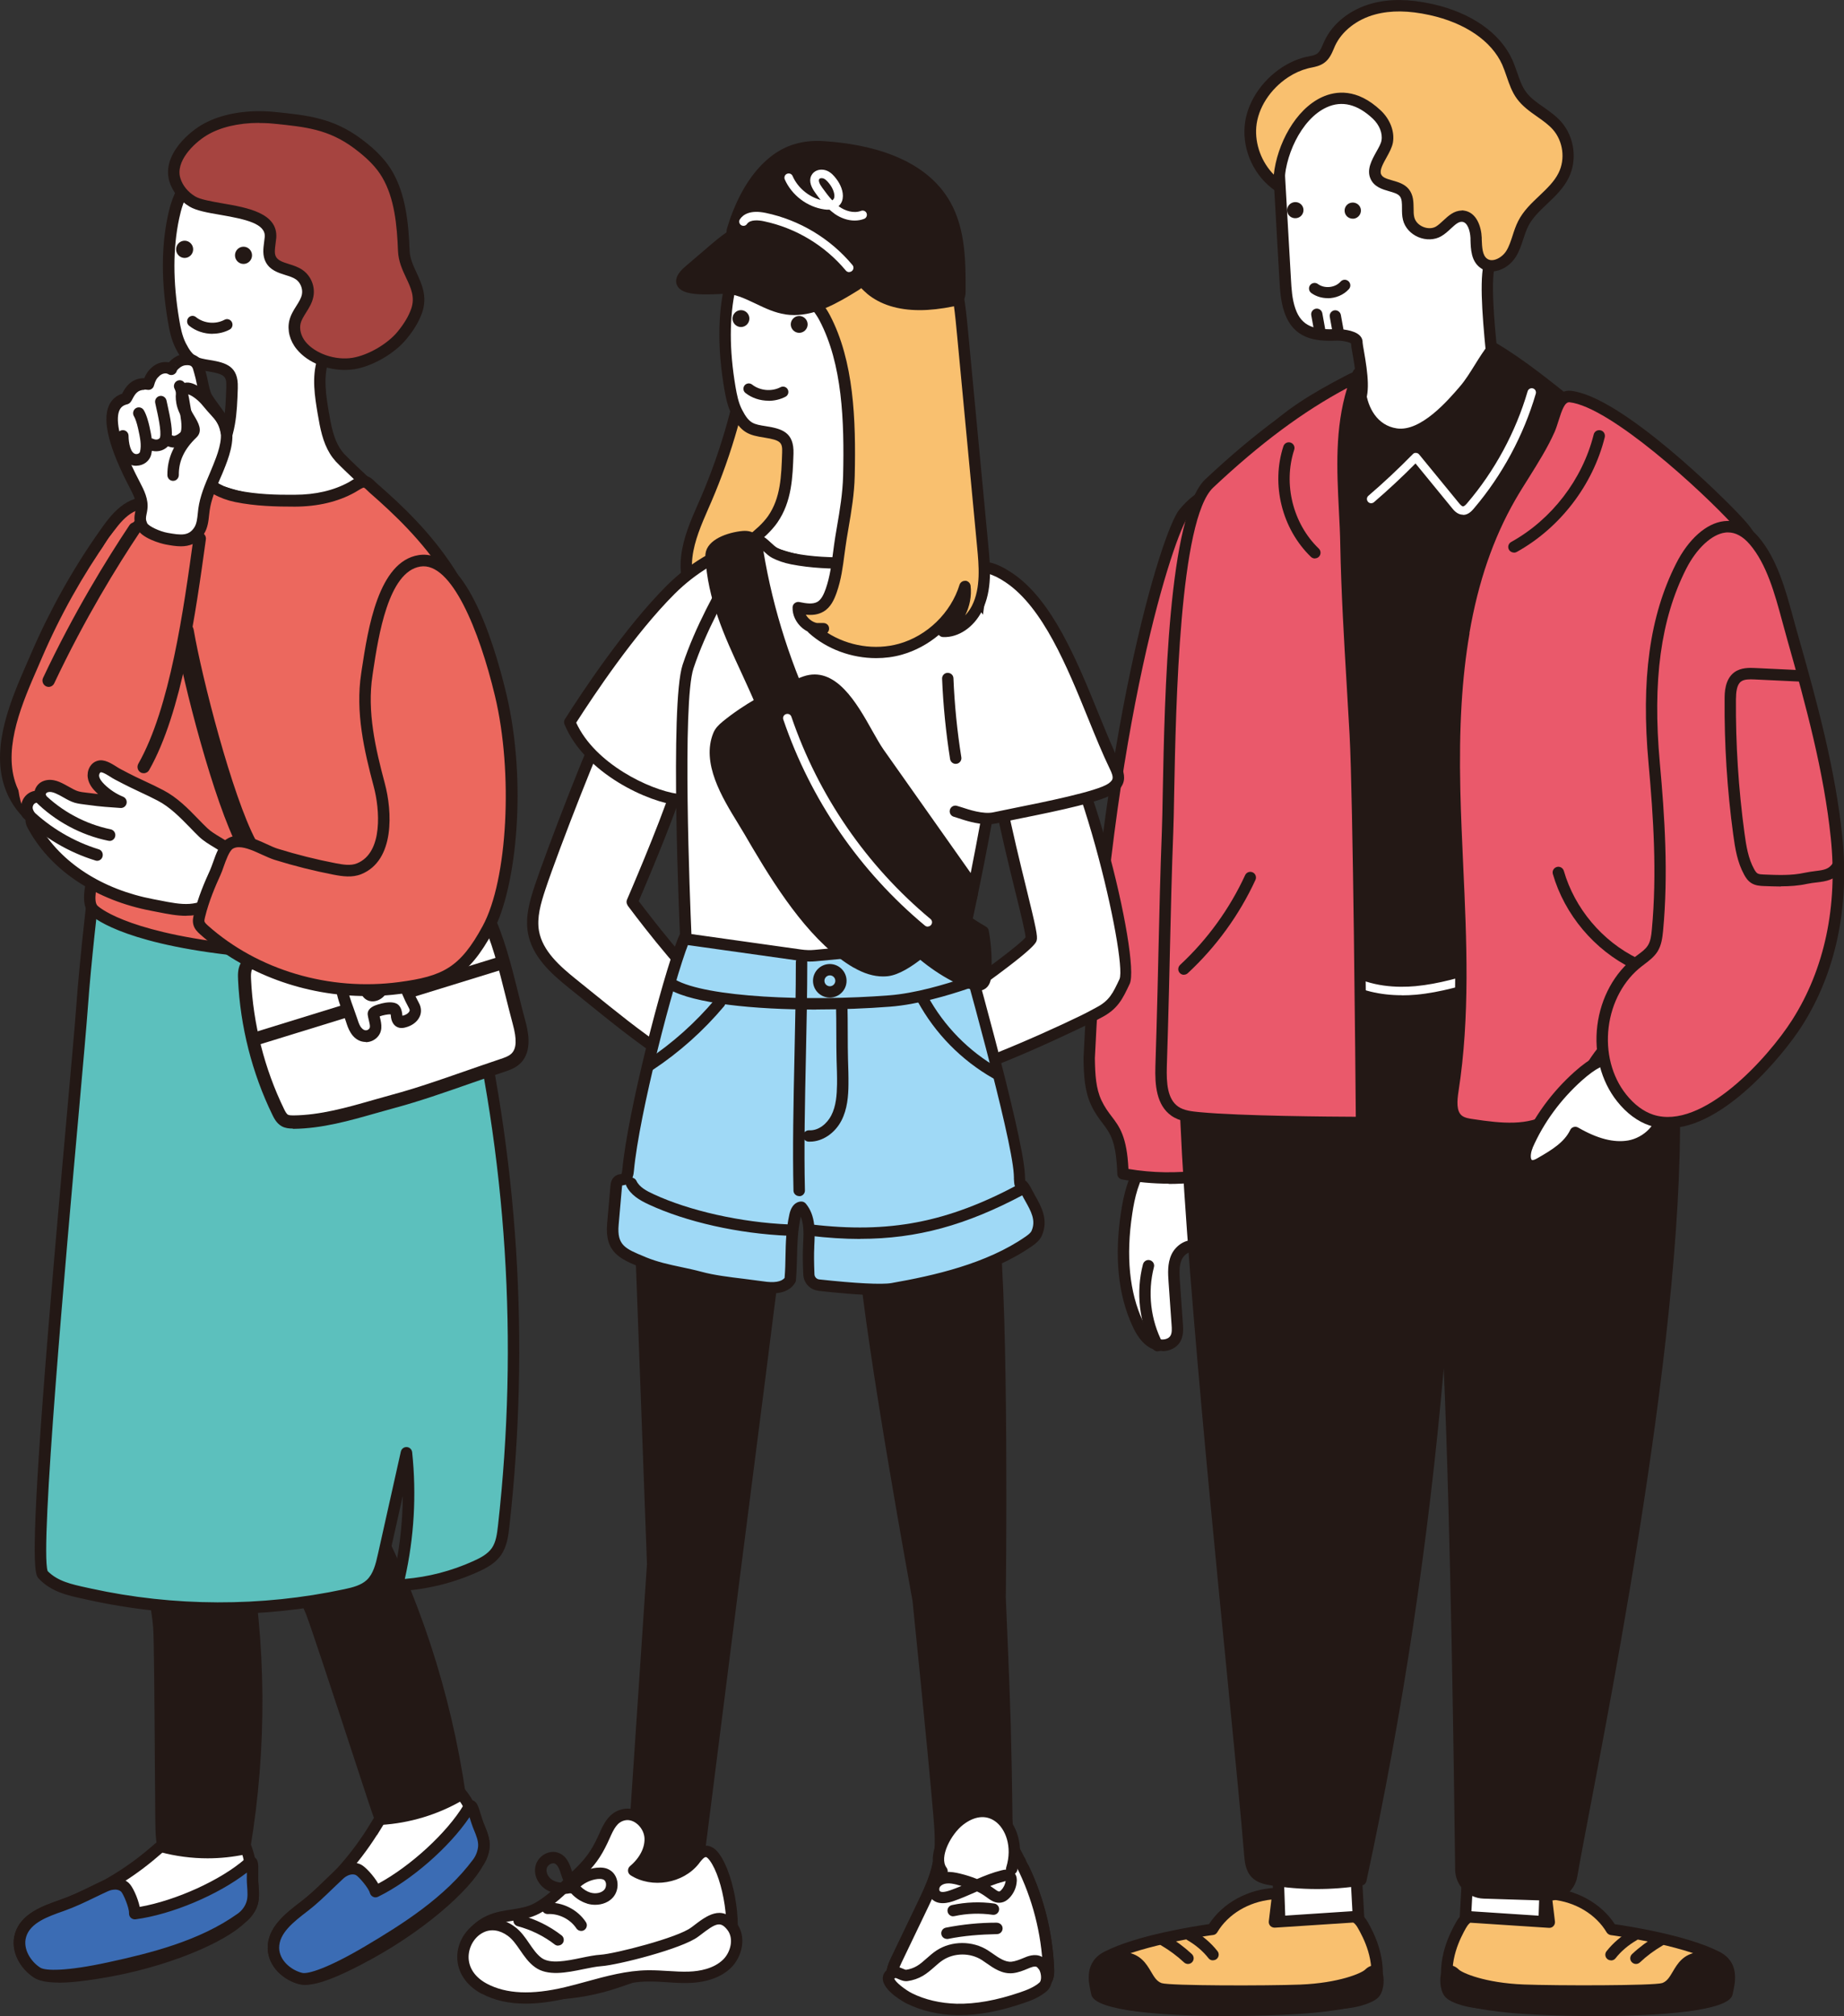 <?xml version="1.0" encoding="UTF-8"?><svg id="_レイヤー_2" xmlns="http://www.w3.org/2000/svg" viewBox="0 0 203.25 222.12"><rect x="0" y="0" width="203.25" height="222.12" fill="#333333" stroke="none"/><defs><style>.cls-1{fill:#f9c06f;}.cls-2{fill:#ec685e;}.cls-3{fill:#ea596b;}.cls-4{fill:#fff;}.cls-5{fill:#9fd9f6;}.cls-6{fill:#a64440;}.cls-7{fill:#231815;}.cls-8{fill:#3b6cb4;}.cls-9{fill:#5cc0bd;}</style></defs><g id="text"><g><g><path class="cls-2" d="M11.45,58.95c-2.91,4.13-5.4,8.58-7.41,13.24-1.8,4.17-4.45,9.56-2.98,14.17,.85,2.66,3.17,5,5.91,5.05,2,.03,3.87-1.14,5.18-2.68,1.29-1.52,1.87-3.37,2.9-5.03,1.01-1.62,2.1-3.16,2.97-4.9,1.81-3.62,3.2-7.47,4.13-11.43,.62-2.68,1.02-5.57,0-8.12-.92-2.32-2.95-3.61-5.33-3.85-2.58-.26-3.95,1.52-5.38,3.55Z"/><path class="cls-7" d="M7.06,92.05s-.06,0-.09,0c-2.81-.05-5.49-2.3-6.51-5.49-1.43-4.48,.78-9.55,2.56-13.62,.15-.34,.3-.68,.44-1.01,2.03-4.7,4.54-9.2,7.47-13.36h0c1.29-1.84,2.91-4.12,5.96-3.82,2.75,.27,4.89,1.82,5.85,4.25,1.12,2.8,.64,5.87,.02,8.51-.93,4-2.34,7.89-4.18,11.57-.64,1.27-1.39,2.44-2.12,3.58-.29,.46-.59,.91-.88,1.38-.38,.61-.71,1.27-1.02,1.91-.53,1.08-1.09,2.2-1.94,3.2-1.57,1.85-3.6,2.9-5.58,2.9Zm4.91-32.72c-2.88,4.09-5.35,8.5-7.34,13.12-.14,.33-.29,.67-.44,1.02-1.69,3.87-3.8,8.68-2.52,12.69,.72,2.26,2.78,4.56,5.32,4.6,1.63,.02,3.34-.87,4.69-2.46,.75-.88,1.24-1.88,1.76-2.94,.33-.67,.67-1.36,1.08-2.02,.29-.47,.59-.93,.89-1.4,.71-1.1,1.45-2.24,2.05-3.45,1.79-3.59,3.17-7.38,4.07-11.28,.57-2.44,1.02-5.26,.03-7.72-.78-1.97-2.53-3.22-4.8-3.45-2.16-.22-3.31,1.16-4.81,3.29h0Z"/><path class="cls-4" d="M16.49,204.47c-2.86,2.37-6.13,4.22-9.62,5.44-1.85,.65-4.04,1.4-4.61,3.3-.46,1.56,.48,3.27,1.84,4.13,1.36,.85,5.1,.26,6.68,0,7.2-1.14,13.61-3.86,15.75-5.97,.46-.45,.94-.9,1.18-1.49,.26-.66,.21-1.4,.15-2.11-.12-1.49-.25-3.02-.82-4.4-2.72-6.56-6.81-2-10.55,1.09Z"/><path class="cls-7" d="M6.48,218.43c-1.12,0-2.09-.14-2.71-.54-1.49-.94-2.7-2.91-2.12-4.86,.65-2.19,3.03-3.03,4.93-3.7l.08-.03c3.43-1.21,6.61-3,9.43-5.33h0c.39-.32,.78-.66,1.18-1,2.32-1.99,4.72-4.05,7.01-3.49,1.37,.33,2.46,1.53,3.34,3.66,.62,1.49,.75,3.14,.87,4.6,.06,.71,.13,1.59-.19,2.4-.27,.68-.78,1.18-1.23,1.62l-.1,.1c-2.11,2.08-8.47,4.94-16.1,6.14-1.5,.24-3.07,.44-4.4,.44Zm17.02-17.76c-1.59,0-3.53,1.67-5.41,3.28-.4,.35-.8,.69-1.2,1.02h0c-2.94,2.43-6.24,4.29-9.81,5.55l-.08,.03c-1.72,.6-3.67,1.29-4.13,2.85-.39,1.32,.52,2.73,1.57,3.39,1.15,.72,4.96,.12,6.22-.08,7.13-1.13,13.44-3.83,15.44-5.8l.1-.1c.39-.38,.76-.75,.93-1.17,.21-.53,.15-1.21,.11-1.81-.12-1.43-.24-2.9-.78-4.2-.7-1.7-1.53-2.67-2.47-2.9-.16-.04-.32-.06-.49-.06Zm-7.01,3.8h0Z"/><path class="cls-7" d="M17.81,203.42c2.97,.8,6.13,.88,9.14,.25,1.86-11.14,1.78-22.62-.25-33.73-.14-.76-.3-1.55-.72-2.19-.77-1.17-2.22-1.62-3.56-1.99-9.13-2.53-5.36,7.91-4.9,13.48,.18,2.19,.19,24.17,.29,24.19Z"/><path class="cls-7" d="M22.9,204.74c-1.77,0-3.54-.23-5.25-.69h0q-.5-.13-.53-3.32c-.02-1.65-.03-3.92-.05-6.36-.04-6.18-.09-13.88-.19-15.09-.08-1.03-.29-2.23-.5-3.51-.64-3.82-1.36-8.16,.74-10.1,1.16-1.07,2.95-1.25,5.46-.55,1.19,.33,2.98,.83,3.92,2.26,.52,.79,.69,1.74,.82,2.44,2.05,11.25,2.14,22.68,.25,33.96-.04,.26-.24,.47-.5,.52-1.37,.29-2.78,.44-4.18,.44Zm-4.48-1.82c2.6,.63,5.34,.7,7.98,.21,1.79-10.99,1.68-22.11-.32-33.07-.14-.76-.28-1.43-.62-1.95-.63-.95-1.87-1.36-3.2-1.73-2.03-.56-3.47-.47-4.27,.26-1.59,1.46-.93,5.43-.34,8.92,.22,1.3,.42,2.53,.51,3.61,.1,1.26,.15,8.66,.19,15.19,.02,3.6,.05,7.31,.08,8.55Z"/><path class="cls-8" d="M13.77,207.94c-.53-.47-1.35-.52-2.13-.17-1.6,.73-3.11,1.56-4.77,2.14-1.85,.65-4.04,1.4-4.61,3.3-.46,1.56,.48,3.27,1.84,4.13,1.36,.85,6.36-.17,7.92-.51,5.19-1.13,10.35-2.49,14.52-5.45,.52-.37,.94-.9,1.18-1.49,.26-.66,.21-1.4,.15-2.11-.14-1.67,.21-3.05-.43-2.49-3.06,2.67-8.59,4.99-12.58,5.54,.05-.77-.7-2.56-1.08-2.89Z"/><path class="cls-7" d="M6.02,218.32c-1.04,0-1.79-.14-2.24-.43-1.49-.94-2.7-2.91-2.12-4.86,.65-2.19,3.03-3.03,4.93-3.7l.08-.03c1.11-.39,2.14-.89,3.23-1.42,.49-.24,.98-.48,1.48-.7,1.02-.47,2.1-.36,2.81,.27h0c.42,.37,1,1.64,1.21,2.64,3.96-.69,8.94-2.94,11.62-5.29,.41-.36,.75-.31,.96-.21,.51,.25,.5,.81,.49,1.67,0,.41-.02,.93,.03,1.46,.06,.71,.13,1.59-.19,2.4-.28,.7-.78,1.34-1.4,1.78-4.4,3.13-9.92,4.51-14.75,5.56-2.62,.57-4.67,.85-6.14,.85Zm6.64-10.13c-.24,0-.5,.06-.75,.17-.49,.22-.98,.46-1.46,.69-1.07,.52-2.18,1.05-3.36,1.47l-.08,.03c-1.72,.6-3.67,1.29-4.13,2.85-.39,1.32,.52,2.73,1.57,3.39,.56,.35,2.85,.41,7.45-.59,4.71-1.02,10.08-2.36,14.28-5.35,.43-.3,.77-.73,.95-1.21,.21-.53,.15-1.21,.11-1.81-.05-.56-.04-1.09-.03-1.52-3.16,2.45-8.24,4.61-12.27,5.15-.19,.02-.38-.04-.52-.17s-.21-.32-.2-.51c.03-.58-.62-2.12-.87-2.37-.18-.16-.42-.23-.7-.23Z"/><path class="cls-4" d="M41.01,201.83c-2,3.15-4.55,5.95-7.48,8.21-1.56,1.2-3.42,2.61-3.38,4.6,.03,1.63,1.46,2.96,3.01,3.34,1.55,.38,4.93-1.37,6.35-2.1,6.5-3.35,11.76-7.97,13.16-10.65,.3-.57,.62-1.15,.66-1.79,.05-.71-.23-1.4-.5-2.05-.57-1.38-1.16-2.79-2.13-3.92-4.59-5.38-7.09,.25-9.7,4.37Z"/><path class="cls-7" d="M33.65,218.68c-.23,0-.44-.02-.64-.07-1.71-.42-3.46-1.91-3.5-3.95-.05-2.29,1.95-3.83,3.56-5.07l.07-.05c2.9-2.23,5.36-4.94,7.33-8.05h0c.27-.43,.54-.88,.82-1.33,1.6-2.63,3.25-5.34,5.6-5.53,1.4-.11,2.81,.68,4.29,2.42,1.04,1.22,1.67,2.75,2.23,4.09,.27,.65,.61,1.47,.55,2.35-.05,.73-.38,1.37-.67,1.93l-.06,.12c-1.37,2.64-6.55,7.37-13.43,10.92-2.18,1.13-4.55,2.22-6.15,2.22Zm7.89-16.5h0c-2.05,3.23-4.62,6.05-7.63,8.38l-.07,.05c-1.45,1.12-3.09,2.38-3.06,4.02,.03,1.37,1.32,2.43,2.53,2.73,1.31,.32,4.76-1.45,5.89-2.04,6.44-3.32,11.61-7.89,12.91-10.39l.07-.13c.26-.49,.5-.95,.53-1.41,.04-.57-.22-1.2-.45-1.76-.55-1.32-1.11-2.68-2.02-3.75-1.19-1.39-2.28-2.06-3.23-1.98-1.71,.14-3.19,2.57-4.62,4.93-.28,.46-.55,.91-.83,1.35Z"/><path class="cls-7" d="M41.94,200.42c3.07-.18,6.1-1.09,8.76-2.65-1.63-11.18-5.21-22.06-10.53-31.99-.37-.68-.75-1.38-1.36-1.86-1.09-.87-2.61-.84-3.99-.77-9.45,.47-2.68,9.21-.55,14.36,.84,2.02,7.56,22.91,7.66,22.91Z"/><path class="cls-7" d="M41.85,201.07c-.39,0-.48-.25-1.39-3-.52-1.57-1.22-3.71-1.98-6.03-1.92-5.86-4.32-13.16-4.78-14.28-.39-.95-.95-2.03-1.54-3.18-1.77-3.43-3.78-7.33-2.38-9.83,.78-1.38,2.42-2.12,5.02-2.25,1.23-.06,3.08-.15,4.41,.91,.73,.58,1.19,1.44,1.52,2.06,5.38,10.05,8.95,20.88,10.6,32.2,.04,.26-.09,.52-.31,.65-2.75,1.61-5.88,2.55-9.04,2.74h0s-.09,0-.13,0Zm.09-.65h0Zm-6.1-36.66c-.32,0-.65,.01-.98,.03-2.11,.11-3.45,.64-3.98,1.6-1.06,1.89,.78,5.45,2.4,8.59,.6,1.17,1.18,2.28,1.59,3.27,.48,1.17,2.78,8.18,4.82,14.37,1.12,3.42,2.27,6.93,2.68,8.11,2.67-.22,5.3-1.02,7.65-2.32-1.65-11.01-5.15-21.55-10.39-31.33-.36-.68-.7-1.27-1.19-1.66-.67-.54-1.59-.66-2.59-.66Z"/><path class="cls-8" d="M39.48,205.99c-.65-.28-1.44-.07-2.08,.52-1.3,1.19-2.48,2.46-3.88,3.54-1.56,1.2-3.42,2.61-3.38,4.6,.03,1.63,1.46,2.96,3.01,3.34,1.55,.38,5.99-2.17,7.37-2.98,4.59-2.71,9.08-5.63,12.13-9.77,.38-.52,.62-1.15,.66-1.79,.05-.71-.23-1.4-.5-2.05-.64-1.54-.73-2.96-1.17-2.23-2.09,3.5-6.64,7.46-10.27,9.23-.19-.75-1.45-2.21-1.91-2.41Z"/><path class="cls-7" d="M33.5,218.66c-.18,0-.34-.02-.49-.05-1.71-.42-3.46-1.91-3.5-3.95-.05-2.29,1.95-3.83,3.56-5.07l.07-.05c.94-.72,1.76-1.52,2.64-2.37,.39-.38,.79-.76,1.2-1.14,.83-.77,1.89-1.01,2.75-.63h0c.51,.22,1.45,1.25,1.96,2.13,3.55-1.91,7.6-5.62,9.43-8.69,.28-.47,.62-.53,.85-.51,.56,.07,.73,.61,.98,1.43,.12,.4,.27,.89,.47,1.38,.27,.65,.61,1.47,.55,2.34-.05,.76-.33,1.52-.79,2.14-3.23,4.36-8.05,7.42-12.32,9.94-3.5,2.06-5.96,3.11-7.35,3.11Zm5.38-12.15c-.34,0-.72,.17-1.05,.47-.4,.37-.79,.74-1.18,1.12-.86,.83-1.75,1.69-2.75,2.46l-.07,.05c-1.45,1.12-3.09,2.38-3.06,4.02,.03,1.37,1.32,2.43,2.53,2.73,.64,.16,2.84-.51,6.91-2.91,4.16-2.46,8.86-5.43,11.95-9.6,.31-.42,.5-.94,.54-1.45,.04-.57-.22-1.2-.45-1.76-.22-.52-.37-1.02-.5-1.43-2.25,3.33-6.43,6.98-10.09,8.77-.17,.08-.37,.09-.54,0-.17-.08-.3-.24-.35-.42-.14-.56-1.24-1.82-1.55-1.98-.11-.05-.22-.07-.35-.07Z"/><path class="cls-9" d="M4.73,173.48c1.35,1.44,3.28,1.75,5.14,2.16,9.26,2.04,18.94,2.07,28.22,.08,1-.21,2.03-.48,2.78-1.18,.87-.82,1.17-2.06,1.43-3.24,.84-3.74,1.67-7.48,2.51-11.23,.51,4.87,.17,9.83-.99,14.58,2.97-.14,5.92-.85,8.63-2.08,.87-.39,1.74-.86,2.29-1.65,.55-.8,.68-1.81,.79-2.78,2.26-20.2,.95-40.81-3.88-60.54-.7-2.87-1.53-5.83-3.45-8.06-2.15-2.49-5.36-3.72-8.47-4.7-7.52-2.39-29.26,2.12-29.26,2.12,0,0-1,8.15-1.42,14.04-.56,7.9-5.81,60.89-4.31,62.48Z"/><path class="cls-7" d="M24.16,177.83c-4.86,0-9.71-.52-14.43-1.56l-.45-.1c-1.78-.38-3.63-.78-5.01-2.25-.38-.4-.95-1.01,.44-19.67,.77-10.34,1.89-22.78,2.7-31.86,.48-5.38,.86-9.63,.99-11.44,.42-5.83,1.41-13.99,1.42-14.07,.03-.27,.24-.5,.5-.55,.89-.19,21.99-4.51,29.58-2.1,3.03,.96,6.45,2.21,8.76,4.9,2,2.32,2.87,5.39,3.59,8.33,4.87,19.92,6.18,40.37,3.89,60.77-.1,.89-.24,2.11-.9,3.08-.63,.92-1.6,1.44-2.55,1.87-2.81,1.27-5.79,1.98-8.86,2.13-.2,.01-.39-.08-.52-.24-.13-.16-.17-.37-.12-.57,.78-3.19,1.19-6.45,1.21-9.71l-1.49,6.66c-.24,1.09-.58,2.59-1.62,3.57-.86,.81-1.99,1.1-3.08,1.34-4.6,.99-9.33,1.48-14.05,1.48Zm-18.92-4.75c1.11,1.14,2.66,1.47,4.3,1.83l.46,.1c9.14,2.01,18.8,2.04,27.95,.08,.95-.2,1.86-.44,2.48-1.02,.7-.66,.98-1.71,1.24-2.91l2.51-11.23c.07-.31,.35-.52,.66-.5,.31,.02,.56,.26,.59,.58,.49,4.68,.22,9.37-.81,13.95,2.61-.22,5.15-.88,7.56-1.97,.78-.35,1.57-.77,2.03-1.43,.45-.65,.57-1.51,.68-2.48,2.27-20.24,.97-40.54-3.86-60.31-.68-2.79-1.5-5.69-3.31-7.79-2.1-2.43-5.32-3.61-8.18-4.51-6.69-2.12-25.37,1.42-28.5,2.04-.22,1.81-1,8.54-1.36,13.54-.13,1.83-.51,6.08-.99,11.46-1.4,15.64-4.31,48.09-3.44,50.57Zm.01,.04s0,0,0,0h0Z"/><path class="cls-4" d="M36.9,49.65c-.76-1.22-1.03-2.74-1.27-4.19-.32-1.89-.63-3.86-.06-5.69,.76-2.44,2.86-4.01,3.75-6.33,.92-2.38,1.51-4.92,1.37-7.47-.14-2.55-1.05-5.11-2.81-6.93-1.93-2-5.35-3.17-8.07-3.15-2.58,.02-5.7,1.63-7.76,3.15-.56,.41-1.1,.87-1.53,1.43-.76,.99-1.14,2.22-1.4,3.45-.79,3.73-.63,7.61,0,11.37,.16,.96,.36,1.93,.8,2.8,.9,1.78,1.57,1.95,3.14,2.2,1.84,.3,2.58,.65,2.52,2.37-.09,2.65-.16,5.3-1.69,7.55-.31,.46-.68,.87-1.08,1.25-.3,.29-1.13,1.02-1.13,1.02,0,0,1.96,1.44,2.78,1.71,4.57,1.5,7.86,1.55,12.08,.64,.79-.17,1.58-.42,2.26-.86,.81-.51,1.26-1.07,1.26-1.07,0,0-1.97-1.83-2.59-2.5-.21-.23-.4-.49-.57-.75Z"/><path class="cls-7" d="M31.44,56.07c-2.33,0-4.56-.42-7.18-1.27-.9-.29-2.75-1.65-2.96-1.8-.16-.12-.25-.3-.26-.5,0-.2,.07-.39,.22-.52,0,0,.82-.71,1.1-.99,.42-.41,.74-.78,1-1.16,1.41-2.06,1.49-4.51,1.58-7.1v-.1c.04-1.14-.13-1.41-1.98-1.71-1.66-.27-2.57-.5-3.6-2.54-.49-.97-.7-2.05-.86-2.99-.73-4.36-.73-8.16,0-11.61,.24-1.12,.62-2.55,1.52-3.71,.41-.53,.93-1.02,1.65-1.55,2.12-1.57,5.36-3.25,8.12-3.27,.03,0,.06,0,.09,0,3.07,0,6.53,1.37,8.44,3.34,1.77,1.83,2.83,4.44,2.99,7.35,.13,2.38-.34,4.99-1.41,7.75-.45,1.17-1.18,2.14-1.88,3.09-.77,1.03-1.49,2.01-1.86,3.2-.53,1.72-.21,3.67,.08,5.39,.26,1.53,.52,2.88,1.19,3.96h0c.15,.24,.31,.46,.49,.66,.59,.64,2.53,2.44,2.55,2.46,.25,.23,.28,.62,.06,.89-.02,.03-.53,.64-1.41,1.2-.66,.42-1.46,.72-2.46,.94-1.9,.41-3.58,.61-5.23,.61Zm-8.74-3.65c.71,.49,1.55,1.02,1.95,1.15,4.23,1.39,7.42,1.56,11.76,.62,.85-.18,1.53-.44,2.05-.77,.27-.17,.5-.35,.68-.51-.63-.59-1.69-1.6-2.13-2.07-.23-.26-.45-.54-.64-.85h0c-.79-1.28-1.08-2.76-1.36-4.43-.31-1.86-.66-3.98-.04-5.99,.43-1.4,1.26-2.51,2.06-3.59,.68-.91,1.32-1.78,1.71-2.78,1-2.58,1.44-5.01,1.32-7.2-.14-2.59-1.08-4.9-2.63-6.51-1.66-1.72-4.82-2.95-7.53-2.95-.03,0-.05,0-.08,0-2.47,.02-5.52,1.64-7.39,3.03-.62,.46-1.07,.88-1.4,1.31-.74,.95-1.07,2.21-1.28,3.19-.7,3.29-.7,6.93,0,11.13,.14,.84,.32,1.8,.73,2.61,.79,1.55,1.26,1.63,2.67,1.86,1.78,.29,3.14,.69,3.06,3.03v.1c-.09,2.66-.18,5.42-1.8,7.8-.3,.44-.68,.89-1.16,1.35-.13,.12-.33,.31-.54,.49Z"/><path class="cls-2" d="M39.17,53.45c-.15,.09-.28,.18-.4,.24-1.91,1.05-4.11,1.46-6.28,1.47-2.17,0-4.33-.06-6.46-.5-1.36-.28-2.81-.95-3.7-2.04-.1-.12-.2-.26-.34-.33-.32-.15-2.36,1.7-2.86,2.1-6.38,5.2-11.01,10.98-9.94,19.64,.25,2.07,.43,4.14,.55,6.22,.3,5.24,1.79,10.14,.71,15.45-.25,1.23-1.02,3.61-.15,4.51,.41,.43,3.6,3.01,14.95,4.34,5.98,.7,16.91-.59,22.37-3.17,.41-.19,.84-.42,1.05-.82,.18-.33,.18-.73,.18-1.11-.03-5.53,.24-10.59,1.6-15.98,.63-2.51,1.81-5.22,1.93-7.81,.18-4.2-.5-9.09-2.81-12.65-2.34-3.61-5.18-6.45-8.4-9.25-.29-.25-.64-.7-1.01-.71-.3-.01-.66,.19-.98,.39Z"/><path class="cls-7" d="M28.98,105.4c-1.4,0-2.69-.06-3.81-.2-12.01-1.41-15.03-4.22-15.33-4.53-.97-1.01-.5-2.99-.16-4.44,.06-.24,.11-.46,.15-.65,.71-3.5,.28-6.78-.19-10.26-.22-1.63-.44-3.31-.54-5.02-.12-2.13-.3-4.21-.54-6.18-1.17-9.56,4.49-15.59,10.18-20.23,.09-.07,.22-.19,.39-.33,2.09-1.78,2.61-2.1,3.13-1.85,.26,.12,.42,.32,.53,.46l.03,.04c.7,.86,1.91,1.53,3.33,1.82,2.15,.44,4.32,.5,6.33,.48,2.31,0,4.32-.48,5.98-1.39,.08-.04,.17-.1,.26-.16l.11-.07s0,0,0,0c.39-.24,.86-.5,1.33-.48,.53,.02,.93,.41,1.22,.7,.06,.06,.12,.12,.18,.17,2.76,2.4,5.92,5.39,8.51,9.39,2.84,4.38,3.05,10.05,2.92,13.04-.08,1.85-.67,3.71-1.23,5.51-.27,.85-.52,1.65-.72,2.43-1.43,5.67-1.6,10.95-1.58,15.81,0,.39,0,.93-.26,1.42-.31,.57-.85,.87-1.34,1.1-4.65,2.2-12.79,3.42-18.9,3.42Zm-7.14-52.36c-.51,.32-1.53,1.2-1.9,1.52-.18,.15-.32,.27-.41,.35-9.65,7.87-10.32,14.05-9.71,19.06,.24,1.99,.43,4.1,.55,6.26,.09,1.66,.31,3.32,.53,4.92,.46,3.43,.93,6.98,.17,10.7-.04,.2-.1,.44-.16,.69-.23,.96-.65,2.74-.17,3.24,.03,.03,2.79,2.77,14.57,4.16,5.72,.67,16.59-.54,22.03-3.11,.32-.15,.64-.32,.76-.55,.1-.19,.1-.51,.1-.79-.02-4.95,.15-10.33,1.62-16.14,.21-.82,.48-1.68,.74-2.51,.54-1.72,1.1-3.5,1.17-5.17,.21-4.82-.78-9.29-2.71-12.27-2.5-3.86-5.59-6.77-8.28-9.12-.07-.06-.15-.14-.23-.22-.11-.11-.32-.31-.41-.34-.04,0-.2,.05-.6,.3l-.1,.06c-.12,.07-.23,.14-.32,.19-1.85,1.02-4.06,1.54-6.58,1.55-2.08,0-4.33-.05-6.59-.51-1.7-.35-3.18-1.17-4.06-2.26Z"/><path class="cls-6" d="M29.16,12.9c-2.28-.08-4.79,.29-6.71,1.46-1.69,1.03-3.85,3.25-3.17,5.45,.31,1,1.04,1.85,1.93,2.38,1.95,1.17,8.84,.71,8.6,3.95-.06,.82-.34,1.71,.05,2.44,.58,1.08,2.14,.99,3.14,1.69,.7,.49,1.07,1.43,.91,2.28-.21,1.07-1.14,1.87-1.4,2.93-.22,.9,.11,1.88,.69,2.59,1.31,1.59,3.81,2.3,5.76,1.97,1.89-.31,4.16-1.63,5.38-3.13,.65-.8,1.22-1.67,1.57-2.64,.93-2.61-1.31-4.23-1.4-6.63-.1-2.75-.37-5.97-1.83-8.44-.81-1.38-2.02-2.46-3.29-3.41-2.92-2.17-5.58-2.45-9.12-2.81-.36-.04-.73-.06-1.11-.08Z"/><path class="cls-7" d="M38.02,40.76c-1.84,0-4.02-.71-5.31-2.28-.77-.93-1.07-2.11-.82-3.16,.15-.62,.46-1.12,.77-1.61,.28-.44,.54-.86,.62-1.29,.11-.6-.16-1.28-.65-1.63-.31-.22-.73-.35-1.18-.49-.79-.25-1.68-.53-2.15-1.41-.39-.73-.28-1.52-.19-2.21,.03-.2,.05-.39,.07-.58,.11-1.45-2.06-1.94-4.9-2.43-1.41-.24-2.64-.46-3.39-.91-1.07-.64-1.87-1.64-2.21-2.74-.83-2.72,1.78-5.17,3.45-6.2,1.81-1.1,4.32-1.66,7.06-1.56,.38,.01,.77,.04,1.15,.08,3.54,.36,6.34,.65,9.43,2.93,1.02,.76,2.5,1.96,3.46,3.6,1.49,2.54,1.8,5.71,1.92,8.75,.03,.85,.39,1.61,.76,2.42,.58,1.25,1.24,2.66,.6,4.45-.33,.93-.86,1.83-1.68,2.83-1.3,1.61-3.73,3.02-5.77,3.36-.33,.05-.68,.08-1.04,.08ZM28.55,13.54c-2.27,0-4.3,.48-5.78,1.38-1.47,.9-3.45,2.89-2.89,4.71,.24,.8,.84,1.54,1.65,2.02,.55,.33,1.78,.54,2.96,.75,2.74,.47,6.15,1.06,5.96,3.8-.02,.22-.05,.44-.08,.67-.07,.54-.15,1.06,.05,1.42,.23,.42,.78,.6,1.42,.8,.52,.16,1.05,.33,1.53,.67,.91,.64,1.39,1.82,1.17,2.93-.13,.67-.47,1.22-.8,1.74-.26,.42-.51,.81-.61,1.22-.15,.64,.06,1.41,.56,2.02,1.08,1.31,3.3,2.06,5.17,1.75,1.74-.29,3.88-1.54,4.99-2.91,.72-.89,1.18-1.67,1.46-2.45,.46-1.29,0-2.3-.55-3.46-.42-.89-.84-1.81-.89-2.93-.11-2.87-.39-5.84-1.74-8.13-.64-1.1-1.64-2.12-3.12-3.22-2.81-2.08-5.32-2.34-8.81-2.69-.35-.04-.71-.06-1.07-.07h0c-.2,0-.39-.01-.59-.01Z"/><path class="cls-7" d="M26.84,29.08c-.52,0-.94-.43-.94-.95s.42-.95,.94-.95,.94,.43,.94,.95-.42,.95-.94,.95Z"/><path class="cls-7" d="M20.35,28.42c-.52,0-.94-.43-.94-.95s.42-.95,.94-.95,.94,.43,.94,.95-.42,.95-.94,.95Z"/><path class="cls-7" d="M23.43,36.78c-.93,0-1.85-.3-2.58-.89-.26-.21-.3-.59-.1-.86,.21-.26,.58-.31,.84-.1,.87,.71,2.17,.83,3.16,.3,.29-.16,.65-.04,.81,.26,.15,.3,.04,.67-.25,.82-.58,.31-1.23,.46-1.89,.46Z"/><path class="cls-4" d="M22.05,41.04c-.18-.64-.29-1.55-1.65-1.42-.93,.08-1.6,1.02-1.51,1.08-.52-.34-1.25-.17-1.71,.25-.46,.42-.65,.79-.81,1.4-1.99-.32-2.28,1.53-2.52,1.59-3.47,.86,.08,7.74,1,9.49,.43,.83,.9,1.72,.76,2.65-.11,.75-.31,1.09,.04,1.85,.32,.71,2.01,1.31,2.74,1.44,1.42,.25,2.71,.47,3.59-.9,.43-.67,.42-1.52,.53-2.31,.22-1.63,.99-3.12,1.6-4.64,.5-1.24,1.19-3.04,.77-4.4-.36-1.15-1.44-2.26-2.06-3.29-.37-.61-.48-1.78-.76-2.77Z"/><path class="cls-4" d="M24.94,47.57c-.33-1.66-.97-1.88-2.05-3.23-1.15-1.44-3.28-2.61-2.83,0,.27,1.53,1.82,2.74,1.16,3.38-1.3,1.25-2.17,2.73-2.15,4.61l5.86-4.76Z"/><path class="cls-4" d="M35.08,103.28c-2.24,.54-4.44,1.19-6.5,2.1-.56,.25-1.15,.55-1.44,1.11-.22,.43-.21,.94-.19,1.42,.23,5.05,1.5,10.05,3.71,14.58,.18,.37,.39,.76,.74,.96,.28,.16,.61,.17,.93,.16,3.79-.04,7.44-1.33,11.05-2.3,4.02-1.08,7.97-2.62,11.92-3.92,.56-.18,1.13-.38,1.55-.79,.99-.97,.71-2.62,.35-3.97-1.05-3.88-1.9-8.43-3.67-12.03-.94-1.9-1.85-1.15-3.7-.7-2.02,.5-4.05,.98-6.08,1.47-2.82,.68-5.79,1.21-8.68,1.9Z"/><path class="cls-7" d="M32.27,124.34c-.4,0-.82-.04-1.21-.25-.58-.32-.87-.92-1.04-1.27-2.24-4.6-3.54-9.74-3.78-14.87-.03-.59-.03-1.21,.27-1.79,.42-.83,1.31-1.23,1.78-1.44,1.83-.82,3.94-1.5,6.62-2.14h0c1.46-.35,2.95-.66,4.4-.96,1.42-.3,2.89-.6,4.29-.94l2.02-.49c1.35-.33,2.7-.65,4.05-.98,.32-.08,.61-.16,.87-.24,1.28-.38,2.59-.78,3.63,1.32,1.38,2.79,2.19,6.07,2.98,9.24,.25,1.02,.49,1.98,.75,2.93,.24,.9,.89,3.29-.54,4.69-.55,.54-1.26,.77-1.83,.96-1.31,.43-2.65,.9-3.94,1.35-2.61,.91-5.32,1.86-8.02,2.59-.69,.19-1.38,.38-2.08,.58-2.95,.84-5.99,1.71-9.15,1.74-.02,0-.05,0-.07,0Zm2.97-20.35c-2.59,.63-4.62,1.28-6.37,2.06-.43,.19-.91,.43-1.09,.77-.13,.26-.13,.65-.11,1.06,.23,4.93,1.48,9.87,3.63,14.29,.13,.27,.28,.55,.44,.64,.13,.07,.36,.08,.59,.08,2.97-.03,5.92-.87,8.78-1.69,.7-.2,1.4-.4,2.1-.59,2.65-.71,5.33-1.65,7.92-2.55,1.3-.45,2.64-.92,3.96-1.36,.48-.16,.97-.32,1.28-.62,.57-.55,.61-1.56,.15-3.25-.26-.96-.5-1.93-.76-2.96-.77-3.09-1.56-6.29-2.87-8.94-.5-1.02-.7-.96-1.95-.58-.29,.09-.6,.18-.94,.26-1.35,.33-2.7,.66-4.06,.98l-2.02,.49c-1.42,.34-2.9,.65-4.33,.95-1.43,.3-2.91,.61-4.35,.95h0Z"/><path class="cls-7" d="M27.99,115.24c-.31,0-.59-.2-.68-.52-.11-.38,.1-.79,.48-.91l27.2-8.39c.38-.12,.78,.1,.89,.48,.11,.38-.1,.79-.48,.91l-27.2,8.39c-.07,.02-.14,.03-.21,.03Z"/><path class="cls-4" d="M45.04,112.35c-.19,.1-.39,.17-.6,.21-.12,.02-.25,.03-.36-.01-.23-.09-.32-.38-.36-.63-.03-.25-.05-.53-.22-.71-.33-.37-2.39,.13-2.34,.51,.09,.74,.57,1.59-.14,2.18-.27,.22-.64,.31-.98,.22-.37-.09-.67-.38-.88-.7-.2-.33-.32-.7-.44-1.07-.39-1.25-1.09-2.67-1.09-3.9,.28-.45,.93-.72,1.43-.74,.84-.04,1.09,.55,1.24,1.32,.18,.89,1.12,.86,1.64,.17,.53-.7-.47-1.38-.15-2.14,.22-.51,.94-.9,1.48-.77,.66,.16,.9,.9,1.07,1.48,.31,1.05,.73,2.06,1.26,3.02,.38,.68,0,1.26-.59,1.57Z"/><path class="cls-7" d="M40.32,114.8c-.14,0-.28-.02-.42-.05-.5-.12-.95-.47-1.26-.99-.25-.4-.39-.84-.51-1.22-.11-.34-.24-.69-.37-1.05-.37-1.01-.75-2.05-.75-3.05,0-.12,.03-.24,.1-.34,.41-.67,1.3-1.01,1.94-1.04,1.51-.08,1.79,1.31,1.89,1.84,0,.03,.03,.15,.08,.16,.09,.02,.28-.05,.44-.25,.04-.05,.05-.09-.11-.47-.16-.39-.38-.92-.13-1.52,.34-.81,1.37-1.35,2.21-1.15,1.05,.25,1.37,1.34,1.54,1.93,.29,1,.7,1.98,1.2,2.89,.23,.42,.29,.87,.17,1.3-.14,.47-.5,.89-1.01,1.16h0c-.24,.13-.51,.22-.78,.28-.27,.05-.5,.04-.71-.05-.29-.12-.65-.41-.75-1.14v-.1c-.02-.06-.03-.13-.04-.19-.29-.01-.87,.1-1.2,.23,.01,.05,.03,.11,.04,.16,.15,.63,.38,1.58-.46,2.28-.32,.26-.71,.4-1.11,.4Zm-2.02-6.14c.06,.73,.36,1.56,.66,2.38,.13,.37,.27,.75,.39,1.11,.11,.34,.21,.66,.37,.93,.14,.22,.32,.38,.49,.42,.14,.04,.31,0,.42-.1,.18-.15,.19-.32,.03-.97-.05-.2-.1-.41-.13-.63-.03-.28,.06-.67,.69-.97,.32-.15,2.1-.78,2.75-.06,.28,.32,.33,.7,.37,.98v.08s.02,.06,.03,.08c.13-.03,.26-.08,.38-.14h0c.21-.11,.35-.26,.39-.39,.02-.05,.03-.14-.06-.3-.55-1-.99-2.06-1.31-3.15-.14-.49-.31-.97-.61-1.04-.24-.05-.66,.17-.75,.4-.04,.09,.02,.26,.13,.51,.17,.41,.45,1.09-.06,1.77-.44,.58-1.12,.86-1.73,.72-.53-.13-.92-.56-1.04-1.16-.16-.82-.33-.82-.58-.8-.29,.02-.63,.15-.82,.32Z"/><path class="cls-7" d="M27.25,94.12c-.4,0-.76-.22-.94-.56-2.74-5.16-6.13-18.35-7.06-23.82-.05-.27,.02-.55,.18-.78,.17-.23,.41-.38,.7-.43,.58-.09,1.12,.29,1.22,.86,.89,5.21,4.24,18.3,6.85,23.2,.13,.25,.16,.53,.07,.8-.09,.27-.27,.49-.53,.62-.15,.08-.32,.12-.48,.12Z"/><path class="cls-2" d="M21.99,60.63l-.18-.89s-3.76-.2-4.83-.41c-1.37-.28-1.98-2.31-3.4-1.53-1.43,.79-2.23,2.37-2.93,3.86-1.75,3.72-3.41,7.49-4.98,11.29-1.3,3.16-2.55,6.35-3.35,9.68-.68,2.85-.57,6.29,1.52,8.54,1.4,1.51,3.51,2.3,5.53,2.09,.38-.04,.76-.11,1.12-.24,2.44-.9,3.63-3.95,4.67-6.12,.7-1.45,1.76-3.15,2.24-4.61-.21,.65,3.73-13.87,3.73-13.87l.85-7.8Z"/><g><path class="cls-7" d="M15.84,84.97c-.08,0-.16-.02-.24-.07-.23-.13-.31-.43-.17-.66,3.51-6.17,5.01-17.04,6.11-24.97,.04-.27,.28-.45,.54-.41,.26,.04,.44,.28,.41,.55-1.11,8.01-2.62,18.98-6.22,25.32-.09,.16-.25,.24-.41,.24Z"/><path class="cls-7" d="M15.84,85.19c-.12,0-.24-.03-.34-.09-.33-.19-.44-.62-.25-.96,3.49-6.14,4.99-16.98,6.08-24.89,.05-.38,.4-.65,.78-.6,.18,.03,.34,.12,.45,.27,.11,.15,.16,.33,.13,.52-1.11,8.03-2.63,19.03-6.25,25.4-.12,.22-.35,.35-.6,.35Zm6.17-26.11c-.13,0-.24,.1-.26,.23-1.1,7.95-2.6,18.84-6.13,25.05-.07,.13-.03,.29,.1,.37,.12,.07,.29,.03,.36-.1,3.58-6.3,5.1-17.25,6.2-25.24,0-.07,0-.14-.05-.2-.04-.06-.1-.09-.17-.1-.01,0-.02,0-.04,0Z"/></g><g><path class="cls-7" d="M5.37,75.47c-.07,0-.14-.02-.21-.05-.24-.12-.34-.4-.22-.65,3.4-7.21,7.04-13.11,9.51-16.79,.15-.22,.44-.28,.66-.13,.22,.15,.27,.45,.13,.67-2.44,3.65-6.06,9.51-9.43,16.66-.08,.17-.25,.27-.43,.27Z"/><path class="cls-7" d="M5.37,75.68c-.1,0-.2-.02-.3-.07-.34-.17-.49-.59-.32-.93,3.4-7.22,7.06-13.13,9.52-16.82,.21-.32,.64-.4,.95-.18,.15,.11,.25,.26,.29,.45,.03,.18,0,.37-.11,.52-2.44,3.65-6.05,9.49-9.42,16.63-.11,.24-.36,.4-.62,.4Zm9.47-17.69c-.08,0-.17,.04-.22,.12-2.46,3.67-6.1,9.56-9.49,16.76-.06,.13,0,.29,.12,.36,.13,.06,.29,0,.35-.13,3.38-7.17,7-13.03,9.45-16.69,.08-.12,.05-.29-.07-.37-.05-.03-.1-.05-.15-.05Z"/></g><path class="cls-7" d="M19.95,60.19c-.56,0-1.13-.1-1.67-.2-.55-.1-2.71-.69-3.21-1.81-.36-.79-.26-1.29-.16-1.82,.02-.12,.05-.25,.07-.39,.11-.72-.3-1.5-.69-2.25-2.26-4.31-3.03-7.34-2.29-9.02,.28-.65,.79-1.1,1.47-1.33,0,0,0-.02,.01-.03,.25-.48,.87-1.68,2.43-1.68h0c.17-.43,.4-.81,.84-1.19,.53-.48,1.24-.67,1.87-.55,.38-.43,1-.87,1.72-.93,1.77-.16,2.11,1.11,2.27,1.72l.04,.16h0c.11,.37,.19,.76,.27,1.14,.12,.58,.25,1.17,.42,1.47,.2,.33,.46,.68,.73,1.05,.55,.75,1.13,1.53,1.39,2.38,.51,1.63-.33,3.72-.78,4.84-.13,.33-.27,.66-.42,.99-.51,1.19-.98,2.31-1.15,3.5-.02,.16-.04,.33-.06,.49-.07,.67-.15,1.43-.56,2.08-.7,1.09-1.61,1.38-2.56,1.38Zm-4.03-17.24c-.73,0-1.03,.45-1.31,.99-.13,.26-.27,.53-.61,.61-.42,.1-.69,.32-.84,.67-.32,.73-.46,2.73,2.25,7.89,.44,.85,1,1.9,.83,3.05-.02,.17-.05,.31-.08,.45-.09,.45-.12,.62,.06,1.03,.15,.33,1.4,.92,2.27,1.07,1.47,.26,2.32,.36,2.94-.62,.25-.4,.31-.94,.37-1.52,.02-.18,.04-.36,.06-.54,.19-1.37,.72-2.62,1.24-3.83,.14-.32,.27-.64,.4-.97,.39-.97,1.12-2.77,.75-3.96-.2-.64-.71-1.33-1.2-2-.28-.38-.56-.77-.79-1.15-.29-.48-.43-1.16-.58-1.87-.07-.35-.15-.72-.25-1.05l-.05-.18c-.16-.61-.22-.84-.93-.78-.45,.04-.82,.41-.95,.58-.02,.07-.04,.14-.08,.2-.19,.3-.58,.39-.88,.2-.24-.16-.66-.08-.95,.18-.34,.3-.47,.55-.62,1.08-.08,.32-.39,.52-.71,.47-.13-.02-.24-.03-.35-.03Zm-2.22,.35s0,0,0,0c0,0,0,0,0,0Zm5.53-3.15c.07,.05,.13,.1,.18,.17-.04-.06-.1-.12-.18-.17Z"/><path class="cls-7" d="M17.2,49.72c-.3,0-.57-.07-.83-.19-.31-.16-.44-.55-.28-.87,.16-.32,.54-.45,.85-.29,.08,.04,.18,.06,.29,.06,.17,0,.37-.09,.41-.25,.17-.66-.24-2.48-.44-3.36l-.09-.42c-.08-.35,.14-.69,.48-.77,.34-.08,.68,.14,.76,.49l.09,.41c.34,1.52,.66,3.08,.43,3.98-.18,.69-.82,1.18-1.59,1.21-.03,0-.05,0-.08,0Z"/><path class="cls-7" d="M15.03,51.32c-1.29,0-2.1-1.25-2.12-3.28,0-.36,.28-.65,.63-.65h0c.35,0,.63,.28,.63,.64,0,.69,.2,2,.86,2h0c.17,0,.36-.09,.4-.25,.19-.74,0-1.62-.19-2.48l-.03-.13c-.12-.54-.3-1.08-.44-1.3-.19-.3-.1-.7,.19-.89,.3-.19,.69-.1,.88,.2,.33,.53,.55,1.45,.61,1.71l.03,.13c.21,.96,.44,2.05,.18,3.08-.18,.7-.84,1.2-1.61,1.21h-.02Z"/><path class="cls-7" d="M19.18,49.31s-.02,0-.03,0c-.34,0-.98-.2-1.29-.58-.23-.27-.19-.68,.08-.91,.27-.23,.67-.19,.89,.08,.05,.04,.26,.12,.35,.12,.22,0,.67-.29,.75-.46,.18-.56-.02-1.67-.17-2.48-.04-.24-.09-.47-.12-.67-.09-.57-.26-1.33-.39-1.56-.17-.31-.06-.7,.25-.88,.31-.17,.69-.06,.86,.25,.31,.57,.51,1.85,.53,1.99,.03,.19,.07,.4,.11,.63,.18,1,.41,2.24,.13,3.13-.24,.73-1.26,1.35-1.95,1.35Z"/><path class="cls-7" d="M19.08,52.98c-.35,0-.63-.28-.63-.64-.02-1.87,.73-3.52,2.3-5.05-.04-.17-.27-.54-.42-.8-.34-.56-.75-1.25-.89-2.04-.2-1.16,.02-1.9,.67-2.19,1.12-.52,2.63,.87,3.28,1.68,.28,.35,.53,.62,.75,.86,.64,.7,1.15,1.25,1.43,2.65,.07,.35-.15,.69-.5,.76-.35,.07-.68-.16-.75-.51-.2-1.03-.51-1.36-1.11-2.02-.24-.26-.5-.55-.81-.93-.67-.84-1.46-1.3-1.73-1.31-.02,.08-.06,.31,.02,.79,.1,.55,.43,1.11,.72,1.59,.44,.74,.99,1.65,.25,2.37-1.35,1.29-1.97,2.61-1.95,4.14,0,.36-.28,.65-.63,.65h0Z"/><path class="cls-4" d="M26.21,95.71c.24-2.11-2.48-2.71-3.81-4-1.49-1.44-2.84-3.1-4.7-4.07-1.69-.89-2.32-1.05-4.74-2.34-.54-.29-1.42-1-2.01-.85-.47,.12-.72,.69-.64,1.17,.08,.48,.41,.89,.76,1.24,.65,.64,1.43,1.15,2.27,1.49-1.14-.07-2.28-.15-3.42-.31-.48-.07-1.04-.1-1.5-.24-.54-.16-1.08-.54-1.58-.79-.33-.17-.66-.33-1.03-.4-.36-.07-.76-.02-1.05,.2-.29,.23-.44,.66-.28,.99-.36-.11-.78-.03-1.08,.22-.3,.24-.46,.64-.43,1.03,.03,.45,.31,.83,.57,1.19-.25,.25,.13,.79,.26,1.02,2.64,4.63,7.78,7.46,13.01,8.45,2.87,.54,5.06,1.2,7.41-.93,.76-.69,1.53-1.46,1.86-2.45,.07-.22,.12-.42,.14-.62Z"/><path class="cls-7" d="M20.52,100.9c-1.01,0-2.06-.2-3.16-.42-.22-.04-.44-.09-.67-.13-6.02-1.14-10.92-4.34-13.44-8.77l-.05-.09c-.14-.24-.43-.7-.38-1.16-.25-.36-.45-.76-.49-1.24-.05-.6,.21-1.2,.67-1.58,.24-.2,.52-.32,.82-.38,.08-.32,.27-.63,.55-.85,.41-.31,.97-.43,1.55-.32,.45,.08,.84,.28,1.19,.46,.17,.09,.35,.19,.53,.29,.32,.18,.66,.37,.95,.46,.29,.09,.64,.13,.99,.17,.15,.02,.29,.03,.43,.05,.27,.04,.53,.07,.8,.1-.06-.06-.13-.12-.19-.18-.35-.34-.83-.88-.94-1.6-.13-.76,.25-1.68,1.11-1.9,.71-.19,1.46,.29,2.07,.67,.14,.09,.28,.18,.4,.24,1.35,.72,2.12,1.08,2.86,1.42,.58,.27,1.12,.52,1.88,.92,1.53,.8,2.72,2.01,3.86,3.19,.33,.34,.65,.67,.99,.99,.37,.36,.88,.67,1.43,1,1.24,.75,2.79,1.68,2.58,3.54-.03,.24-.08,.49-.17,.75-.39,1.15-1.26,2.01-2.04,2.72-1.38,1.26-2.72,1.64-4.11,1.64Zm-16.42-10.39c.04,.1,.13,.24,.17,.31l.07,.11c2.34,4.1,6.92,7.07,12.58,8.14,.23,.04,.46,.09,.68,.13,2.47,.49,4.26,.84,6.18-.91,.69-.63,1.4-1.32,1.68-2.17,.06-.17,.09-.33,.11-.48h0c.11-.96-.67-1.5-1.96-2.28-.58-.35-1.18-.71-1.66-1.17-.34-.33-.68-.67-1.01-1.02-1.13-1.15-2.19-2.24-3.54-2.95-.73-.38-1.26-.63-1.82-.89-.72-.34-1.54-.72-2.92-1.45-.14-.07-.3-.17-.47-.28-.27-.17-.89-.56-1.09-.51-.1,.03-.21,.24-.17,.44,.04,.26,.23,.54,.58,.89,.59,.58,1.3,1.05,2.06,1.36,.29,.12,.45,.43,.38,.74-.07,.31-.35,.52-.66,.5-1.07-.07-2.29-.15-3.46-.32-.13-.02-.26-.03-.4-.05-.4-.05-.81-.1-1.2-.21-.43-.13-.83-.35-1.21-.57-.16-.09-.32-.18-.47-.26-.3-.15-.58-.29-.86-.34-.23-.04-.43-.01-.55,.08-.08,.06-.1,.17-.09,.19,.11,.23,.08,.51-.08,.7-.16,.2-.42,.27-.67,.2-.16-.05-.36,0-.5,.1-.13,.11-.21,.3-.2,.47,.02,.26,.22,.55,.44,.84,.15,.2,.17,.46,.07,.67Z"/><path class="cls-7" d="M12.07,92.64s-.08,0-.13-.01c-3-.61-5.86-2.15-8.04-4.32-.25-.25-.26-.66-.01-.91,.24-.25,.65-.26,.9-.01,2.01,2,4.64,3.41,7.41,3.98,.34,.07,.57,.41,.5,.76-.06,.31-.33,.52-.62,.52Z"/><path class="cls-7" d="M10.68,94.83c-.06,0-.12,0-.18-.03-2.96-.91-5.7-2.54-7.95-4.7-.25-.25-.27-.65-.02-.91,.24-.26,.64-.27,.9-.02,2.1,2.02,4.68,3.55,7.45,4.4,.34,.1,.52,.46,.42,.81-.08,.28-.33,.46-.61,.46Z"/><path class="cls-2" d="M53.77,102.34c2.96-5.45,3.38-17.59,1.41-25.79-.79-3.28-3.97-15.55-8.95-14.76-4.15,.66-5.18,8.45-5.8,12.52-.63,4.12,.32,8.24,1.38,12.2,.73,2.75,1.11,7.86-2.23,9.21-.84,.34-1.8,.2-2.69,.02-2.18-.42-4.33-.96-6.46-1.62-1.39-.43-3.69-2.06-5.11-1.15-.81,.52-1.2,2.3-1.59,3.14-.71,1.54-1.35,3.12-1.75,4.78-.06,.27-.13,.54-.06,.81,.08,.31,.32,.55,.56,.76,5.8,5.17,13.88,7.42,21.58,6.4,5.14-.68,7.14-1.78,9.71-6.52Z"/><path class="cls-7" d="M40.42,109.74c-6.79,0-13.45-2.43-18.36-6.8-.3-.27-.63-.59-.75-1.08-.11-.43-.01-.83,.06-1.12,.45-1.87,1.2-3.6,1.79-4.89,.09-.21,.2-.5,.31-.81,.35-.99,.74-2.11,1.52-2.6,1.33-.85,3.05-.06,4.43,.57,.45,.21,.87,.4,1.2,.5,2.1,.65,4.25,1.19,6.39,1.6,.84,.16,1.66,.29,2.34,.01,2.93-1.19,2.49-6.04,1.85-8.44-1.06-3.98-2.04-8.22-1.39-12.47l.07-.48c.68-4.44,1.81-11.86,6.26-12.57,5.03-.8,8.21,9.2,9.66,15.24,2.34,9.77,1.13,21.46-1.47,26.25h0c-2.73,5.03-5.04,6.16-10.18,6.85-1.24,.16-2.48,.25-3.72,.25Zm-14.09-16.4c-.25,0-.48,.05-.67,.17-.4,.26-.76,1.28-1,1.95-.12,.34-.23,.66-.35,.92-.57,1.25-1.28,2.9-1.71,4.66-.04,.17-.09,.38-.06,.49,.04,.14,.25,.33,.36,.43,5.53,4.93,13.41,7.26,21.08,6.24,4.83-.64,6.73-1.58,9.23-6.19h0c2.74-5.05,3.37-16.88,1.35-25.32-1.74-7.26-4.81-14.82-8.23-14.27-3.53,.56-4.62,7.67-5.2,11.49l-.07,.49c-.62,3.99,.33,8.08,1.36,11.93,.8,2.99,1.15,8.46-2.6,9.98-.99,.4-2.05,.25-3.04,.06-2.18-.42-4.37-.97-6.52-1.64-.41-.13-.87-.34-1.36-.56-.83-.38-1.8-.83-2.56-.83Z"/></g><g><g><path class="cls-4" d="M135.05,140.92c-.12,.42-.38,.92-.82,.9-.28-.01-.49-.23-.67-.45-.93-1.14-1.51-2.56-1.65-4.02-.85-.33-1.84,.3-2.22,1.13s-.33,1.79-.26,2.7c.11,1.56,.22,3.12,.33,4.68,.04,.55,.07,1.14-.21,1.61-.46,.79-1.64,.92-2.44,.48-.81-.44-1.31-1.27-1.7-2.11-1.76-3.77-1.86-8.12-1.23-12.23,.3-1.95,.78-3.95,1.97-5.53s3.22-2.66,5.15-2.21c4.25,.99,4.62,11.95,3.75,15.03Z"/><path class="cls-7" d="M128.12,148.84c-.46,0-.92-.11-1.31-.32-1.01-.55-1.59-1.57-1.97-2.39-1.6-3.43-2.03-7.67-1.28-12.59,.27-1.77,.75-4.03,2.09-5.81,1.21-1.61,3.47-2.99,5.79-2.44,1.05,.25,1.95,.99,2.67,2.21,2.14,3.62,2.28,10.99,1.55,13.61-.25,.88-.81,1.37-1.45,1.36-.6-.03-.98-.5-1.13-.68-.9-1.11-1.5-2.47-1.73-3.88-.43,.04-.89,.42-1.09,.85-.33,.71-.26,1.6-.21,2.4l.33,4.68c.04,.55,.09,1.31-.29,1.98-.42,.71-1.19,1.04-1.98,1.04Zm2.26-22.43c-1.5,0-2.91,.97-3.73,2.06-1.16,1.55-1.59,3.52-1.85,5.25-.71,4.67-.32,8.66,1.18,11.87,.3,.65,.74,1.44,1.43,1.82,.51,.28,1.32,.23,1.6-.25,.18-.3,.16-.75,.12-1.25l-.33-4.68c-.06-.9-.14-2.01,.32-3.01,.5-1.07,1.79-1.93,3.02-1.45,.22,.09,.37,.29,.4,.52,.13,1.33,.67,2.64,1.52,3.69,.15,.18,.21,.21,.22,.22-.02-.02,.09-.16,.17-.44h0c.67-2.37,.52-9.34-1.42-12.63-.54-.91-1.17-1.46-1.87-1.62-.26-.06-.52-.09-.77-.09Z"/></g><g><path class="cls-3" d="M120.05,116.54c0,.06,0,.13,0,.19,.03,1.62,.09,3.3,.78,4.77,1.25,2.67,2.77,2.35,2.93,7.82,5.63,1.05,11.58,.3,16.78-2.12,2-7.05,1.06-14.55,1.13-21.76,.07-7.81,.92-15.58,.88-23.39-.02-3.83-2.92-36.44-12.07-25.54-1.78,2.12-8.76,24.12-10.44,60.03Z"/><path class="cls-7" d="M128.81,130.41c-1.73,0-3.45-.16-5.15-.47-.29-.05-.5-.3-.51-.6-.11-3.6-.78-4.48-1.63-5.6-.39-.52-.84-1.1-1.25-1.98-.72-1.54-.81-3.25-.84-5.02,0-.11,0-.17,0-.22,0,0,0,0,0,0,1.65-35.37,8.6-58.04,10.58-60.4,1.75-2.08,3.46-2.84,5.08-2.25,6.74,2.43,8.1,27.94,8.1,28.19,.02,4.18-.21,8.41-.44,12.51-.2,3.57-.4,7.27-.44,10.9-.02,1.82,.03,3.69,.08,5.51,.14,5.44,.29,11.06-1.23,16.42-.05,.18-.17,.32-.34,.4-3.74,1.74-7.88,2.64-12.01,2.64Zm-4.43-1.62c5.26,.88,10.78,.16,15.64-2.03,1.38-5.09,1.24-10.52,1.11-15.77-.05-1.82-.1-3.71-.08-5.55,.03-3.66,.24-7.37,.44-10.95,.23-4.07,.46-8.29,.44-12.43-.02-3.63-2.1-25.15-7.27-27.02-1.08-.39-2.32,.24-3.69,1.88-1.4,1.67-8.56,22.55-10.29,59.65v.08c.03,1.76,.11,3.27,.73,4.59,.36,.76,.74,1.26,1.11,1.75,.87,1.14,1.69,2.22,1.86,5.81Z"/></g><g><polygon class="cls-4" points="149.37 204.33 149.81 212.51 141.11 213.11 140.77 203.54 149.37 204.33"/><path class="cls-7" d="M141.11,213.74c-.15,0-.3-.06-.42-.16-.13-.11-.2-.27-.21-.44l-.34-9.57c0-.18,.07-.35,.2-.48,.13-.12,.31-.18,.49-.17l8.59,.79c.31,.03,.55,.28,.57,.59l.45,8.17c.02,.34-.24,.64-.58,.66l-8.7,.61s-.03,0-.04,0Zm.31-9.51l.29,8.21,7.43-.52-.38-7.01-7.34-.68Z"/></g><g><path class="cls-1" d="M133.63,212.57h0c1.38-2.32,4.04-3.82,7.01-3.96h.23s-.37,3.14-.37,3.14l8.57-.56s.55-.19,1.18,.94,2.1,3.87,1.35,7.04c-.22,.94-2.93,1.58-6.67,1.95-8.92,.89-23.64,.26-24.03-1.49-.27-1.21-.81-3.07,1.14-4.06,3.93-2,11.59-3,11.59-3Z"/><path class="cls-7" d="M135.39,222.12c-7,0-14.7-.54-15.1-2.35l-.04-.19c-.27-1.19-.78-3.41,1.51-4.57,3.58-1.82,10.02-2.81,11.5-3.02,1.52-2.34,4.31-3.87,7.36-4h.23c.19-.01,.36,.05,.49,.19,.13,.13,.19,.32,.16,.5l-.29,2.4,7.76-.51c.31-.06,1.09-.05,1.82,1.25,.55,.99,2.23,4.01,1.41,7.49-.19,.81-1.18,1.83-7.22,2.43-2.1,.21-5.74,.37-9.6,.37Zm4.77-12.84c-2.54,.26-4.8,1.61-5.99,3.61-.1,.17-.27,.28-.46,.3-.08,0-7.6,1.01-11.39,2.93-1.31,.67-1.18,1.74-.86,3.18l.04,.19c.96,1.12,14.18,1.92,23.35,1,5.67-.57,6.12-1.46,6.12-1.47,.71-3-.74-5.6-1.29-6.58-.27-.49-.48-.6-.53-.62-.02,0-.04,0-.06,0l-8.57,.56c-.17,.01-.37-.06-.5-.19-.13-.14-.19-.32-.17-.51l.29-2.41Zm-6.53,3.29h0Z"/></g><g><path class="cls-7" d="M143.34,219.27c4.54-.18,7.09-1.35,7.57-1.82,1.16-1.14,1.22,1.57,.54,2.19-.3,.27-.71,.43-1.11,.57-1.7,.61-3.63,.47-5.45,.72-2.23,.3-15.6,.58-19.98-.03-1.95-.27-4.55-1.05-4.19-3.26,.23-1.39,1.77-2.15,3.27-1.95,2.42,.32,2.11,2.74,3.83,3.38,.99,.37,12.21,.33,15.51,.2Z"/><path class="cls-7" d="M134.11,221.9c-3.68,0-7.33-.1-9.29-.37-2.1-.29-3.53-.93-4.25-1.91-.44-.6-.6-1.29-.47-2.07,.27-1.65,2.01-2.73,3.97-2.47,1.66,.22,2.29,1.29,2.8,2.15,.35,.59,.62,1.06,1.17,1.26,.94,.3,11.65,.3,15.27,.16h0c4.3-.17,6.78-1.27,7.15-1.64,.5-.49,.93-.5,1.2-.42,.22,.06,.62,.27,.78,.96,.16,.71,.06,1.99-.57,2.56-.4,.36-.89,.54-1.32,.7-1.21,.44-2.5,.52-3.75,.59-.61,.04-1.23,.08-1.83,.16-1.31,.18-6.12,.34-10.86,.34Zm-10.58-5.6c-1,0-2.03,.5-2.19,1.45-.07,.44,0,.81,.24,1.13,.5,.67,1.71,1.17,3.41,1.41,4.28,.59,17.58,.33,19.81,.03,.63-.09,1.28-.13,1.92-.17,1.21-.08,2.36-.15,3.4-.52,.34-.12,.69-.25,.9-.44,.16-.15,.26-.79,.22-1.19-.83,.68-3.56,1.74-7.89,1.91h0c-2.35,.09-14.51,.23-15.75-.24-.96-.36-1.42-1.13-1.81-1.8-.46-.78-.82-1.4-1.88-1.54-.12-.02-.25-.02-.38-.02Zm19.8,2.98h0Z"/></g><path class="cls-7" d="M133.69,215.98c-.19,0-.37-.08-.49-.24-.61-.78-1.42-1.46-2.32-1.98-.3-.17-.41-.55-.23-.86,.17-.3,.55-.41,.86-.23,1.04,.59,1.97,1.39,2.68,2.29,.22,.27,.17,.67-.1,.88-.12,.09-.25,.13-.39,.13Z"/><path class="cls-7" d="M130.94,216.38c-.15,0-.31-.06-.43-.17-.76-.71-1.61-1.34-2.53-1.88-.3-.17-.4-.56-.23-.86,.17-.3,.56-.4,.86-.23,1.01,.59,1.93,1.28,2.76,2.05,.25,.24,.27,.63,.03,.89-.12,.13-.29,.2-.46,.2Z"/><g><polygon class="cls-4" points="161.89 204.33 161.45 212.51 170.15 213.11 170.49 203.54 161.89 204.33"/><path class="cls-7" d="M170.15,213.74s-.03,0-.04,0l-8.7-.61c-.34-.02-.6-.32-.58-.66l.44-8.17c.02-.31,.26-.56,.57-.59l8.59-.79c.18-.01,.36,.05,.49,.17,.13,.12,.2,.3,.2,.48l-.34,9.57c0,.17-.08,.33-.21,.44-.12,.1-.27,.16-.42,.16Zm-8.04-1.82l7.43,.52,.29-8.21-7.34,.68-.38,7.01Z"/></g><g><path class="cls-1" d="M177.63,212.57h0c-1.38-2.32-4.04-3.82-7.01-3.96h-.23s.37,3.14,.37,3.14l-8.57-.56s-.55-.19-1.18,.94-2.1,3.87-1.35,7.04c.22,.94,2.93,1.58,6.67,1.95,8.92,.89,23.64,.26,24.03-1.49,.27-1.21,.81-3.07-1.14-4.06-3.93-2-11.59-3-11.59-3Z"/><path class="cls-7" d="M175.87,222.12c-3.86,0-7.5-.17-9.6-.37-6.03-.6-7.02-1.61-7.22-2.43-.82-3.47,.86-6.49,1.41-7.49,.72-1.3,1.5-1.31,1.82-1.25l7.76,.51-.29-2.4c-.02-.18,.04-.37,.16-.5,.12-.13,.31-.2,.49-.2h.23c3.05,.15,5.83,1.67,7.36,4.01,1.47,.21,7.91,1.2,11.5,3.02,2.29,1.16,1.78,3.38,1.51,4.57l-.04,.18c-.4,1.81-8.1,2.35-15.1,2.35Zm-13.77-10.3c-.06,.02-.26,.14-.53,.62-.54,.98-1.99,3.59-1.29,6.59,0,0,.45,.9,6.12,1.47,9.17,.92,22.39,.12,23.39-1.08v-.11c.33-1.44,.46-2.51-.85-3.18-3.78-1.92-11.31-2.92-11.39-2.93-.19-.03-.36-.14-.46-.3-1.19-2-3.45-3.35-5.99-3.61l.29,2.41c.02,.19-.04,.37-.17,.51-.13,.14-.33,.21-.5,.19l-8.57-.56s-.04,0-.06,0Zm-.1-.03h0Zm0,0s0,0,0,0c0,0,0,0,0,0Z"/></g><g><path class="cls-7" d="M167.93,219.27c-4.54-.18-7.09-1.35-7.57-1.82-1.16-1.14-1.22,1.57-.54,2.19,.3,.27,.71,.43,1.11,.57,1.7,.61,3.63,.47,5.45,.72,2.23,.3,15.6,.58,19.98-.03,1.95-.27,4.55-1.05,4.19-3.26-.23-1.39-1.77-2.15-3.27-1.95-2.42,.32-2.11,2.74-3.83,3.38-.99,.37-12.21,.33-15.51,.2Z"/><path class="cls-7" d="M177.15,221.89c-4.75,0-9.55-.17-10.86-.34-.6-.08-1.22-.12-1.83-.16-1.25-.08-2.54-.16-3.75-.59-.43-.16-.93-.34-1.32-.7-.63-.57-.73-1.86-.57-2.56,.16-.68,.55-.89,.78-.96,.27-.08,.7-.07,1.2,.42,.37,.36,2.85,1.47,7.15,1.64,3.61,.14,14.33,.14,15.27-.16,.54-.2,.81-.67,1.16-1.26,.51-.86,1.13-1.93,2.8-2.15,1.97-.26,3.71,.83,3.97,2.47,.13,.78-.03,1.48-.47,2.07-.72,.97-2.15,1.62-4.25,1.91-1.95,.27-5.6,.37-9.29,.37Zm-17.14-3.91c-.04,.4,.06,1.04,.22,1.19,.21,.19,.56,.32,.9,.44,1.03,.37,2.18,.45,3.4,.52,.64,.04,1.29,.08,1.92,.17,2.23,.3,15.53,.57,19.81-.03,1.7-.24,2.91-.74,3.41-1.41,.24-.32,.32-.69,.24-1.13-.17-1.07-1.47-1.58-2.57-1.43-1.06,.14-1.42,.76-1.88,1.54-.4,.68-.85,1.45-1.81,1.8-1.25,.46-13.4,.33-15.75,.24h0c-4.33-.17-7.06-1.23-7.89-1.91Z"/></g><path class="cls-7" d="M177.57,215.98c-.14,0-.27-.04-.39-.13-.27-.21-.32-.61-.1-.88,.71-.9,1.64-1.7,2.69-2.29,.3-.17,.68-.07,.86,.23,.17,.3,.07,.68-.24,.86-.9,.52-1.71,1.2-2.32,1.98-.12,.16-.31,.24-.49,.24Z"/><path class="cls-7" d="M180.32,216.38c-.17,0-.33-.07-.46-.2-.24-.25-.22-.65,.03-.89,.82-.77,1.75-1.46,2.76-2.05,.3-.18,.68-.07,.86,.23s.07,.68-.23,.86c-.93,.54-1.78,1.17-2.53,1.88-.12,.11-.27,.17-.43,.17Z"/><g><path class="cls-7" d="M156.32,98.03c-5.4,.39-10.8,.67-16.28,.89-2.69,.11-6.19-.47-7.95,1.93-2.21,3.02-1.32,10.53-1.47,14.06-.66,15.18,5.98,74.71,7.14,89.41,.06,.74,.15,1.55,.67,2.08,.45,.46,1.12,.6,1.76,.7,3.24,.52,6.56,.53,9.8,.02,4.69-21.65,7.77-43.64,9.22-65.74,1.15,14.3,1.68,54.22,1.8,64.6,.02,1.4,1.13,2.53,2.53,2.57l7.03,.22c1.31,.04,2.44-.89,2.66-2.17,1.94-11.41,14.23-68.36,10.68-93.69-.86-6.12-5.87-7.39-8.32-13.07-.39-.91-.85-1.85-1.65-2.42-1.17-.84-2.75-.73-4.18-.58-4.51,.48-8.98,.86-13.44,1.18Z"/><path class="cls-7" d="M170.66,209.4s-.07,0-.1,0l-7.03-.22c-1.74-.05-3.12-1.46-3.14-3.19-.11-9.56-.49-37.74-1.26-55.22-1.65,18.96-4.51,37.92-8.52,56.48-.06,.25-.26,.45-.52,.49-3.32,.52-6.68,.51-10-.02-.71-.11-1.52-.29-2.11-.88-.71-.72-.79-1.77-.85-2.47-.31-3.92-1.03-11.21-1.86-19.65-2.3-23.36-5.77-58.66-5.28-69.84,.04-.83,.01-1.93-.01-3.09-.09-3.94-.2-8.84,1.61-11.31,1.61-2.21,4.43-2.19,6.88-2.17,.54,0,1.06,0,1.55-.01,5.83-.23,11.15-.53,16.26-.89l.04,.63-.04-.63c4.64-.33,9.03-.72,13.42-1.18,1.27-.14,3.19-.34,4.61,.69,.95,.68,1.46,1.74,1.86,2.69,1.02,2.37,2.52,3.95,3.98,5.49,1.99,2.1,3.87,4.08,4.39,7.74,3.05,21.76-5.58,66.98-9.27,86.3-.63,3.32-1.13,5.94-1.41,7.58-.26,1.55-1.63,2.7-3.2,2.7Zm-11.44-68.65c.33,0,.6,.25,.63,.58,1.14,14.16,1.67,53.06,1.8,64.65,.01,1.06,.86,1.92,1.92,1.95l7.03,.22c.98,.01,1.86-.68,2.02-1.65,.28-1.66,.78-4.28,1.42-7.61,3.67-19.25,12.28-64.33,9.26-85.89-.46-3.26-2.12-5.02-4.05-7.05-1.53-1.61-3.11-3.28-4.22-5.85-.35-.82-.76-1.67-1.44-2.16-.96-.69-2.32-.61-3.75-.46-4.4,.47-8.8,.85-13.46,1.19h0c-5.12,.37-10.45,.66-16.3,.89-.51,.02-1.05,.02-1.61,.01-2.28-.02-4.62-.03-5.86,1.66-1.55,2.12-1.44,6.99-1.36,10.54,.03,1.18,.05,2.3,.01,3.18-.48,11.08,2.98,46.33,5.28,69.66,.86,8.8,1.55,15.74,1.86,19.68,.05,.68,.13,1.32,.49,1.69,.32,.33,.87,.44,1.41,.52,3.05,.49,6.13,.52,9.18,.08,4.62-21.42,7.68-43.36,9.12-65.22,.02-.33,.29-.58,.62-.59h0Z"/></g><g><path class="cls-4" d="M165.61,42.11s-1.04-1.46-1.17-2.8c-.3-3.13-.91-8.9-.14-10.6,1.25-2.76,.62-9.6-.31-12.59-1.4-4.47-3.7-6.3-8.2-6.8-2.28-.26-4.63-.36-6.91-.16-.69,.06-1.38,.12-2.05,.27-2.51,.56-4.68,2.18-5.44,4.7-.57,1.87-.46,3.86-.35,5.81,.21,3.61,.42,7.22,.62,10.83,.07,1.17,.14,2.35,.52,3.45,.86,2.45,2.75,2.78,5.09,2.68,.67-.03,2.3,.19,2.28,.84-.02,.65,1.21,5.25,.15,6.66-.51,.68-1.94,1.74-1.94,1.74l1.2,1.05c2.4,2.11,7.12,2.11,10.03,.67,3.28-1.62,6.63-5.75,6.63-5.75Z"/><path class="cls-7" d="M154.3,49.49c-2.16,0-4.32-.56-5.77-1.83l-1.2-1.05c-.14-.13-.22-.31-.21-.5,0-.19,.1-.37,.25-.48,.38-.28,1.44-1.12,1.81-1.61,.64-.85,.12-3.82-.11-5.09-.1-.56-.15-.88-.16-1.1-.24-.16-1.04-.33-1.62-.3-2.37,.1-4.7-.21-5.71-3.1-.42-1.19-.49-2.43-.56-3.62l-.62-10.83c-.11-1.89-.23-4.03,.38-6.03,.78-2.56,2.99-4.47,5.91-5.13,.71-.16,1.43-.22,2.12-.28,2.14-.18,4.44-.13,7.06,.16,4.82,.54,7.27,2.57,8.73,7.24,.89,2.85,1.68,9.97,.28,13.04-.66,1.44-.14,6.81,.14,9.7l.06,.58c.11,1.15,1.05,2.48,1.06,2.5,.16,.23,.15,.54-.02,.76-.14,.17-3.48,4.25-6.84,5.92-1.38,.68-3.17,1.07-4.96,1.07Zm-5.56-3.33l.63,.55c2.23,1.96,6.71,1.88,9.34,.58,2.57-1.28,5.26-4.23,6.13-5.24-.35-.57-.92-1.65-1.01-2.69l-.06-.58c-.42-4.34-.76-8.72-.03-10.34,1.13-2.49,.6-9.13-.34-12.14-1.3-4.16-3.38-5.89-7.67-6.37-2.53-.28-4.76-.34-6.79-.16-.7,.06-1.34,.12-1.97,.26-2.47,.55-4.33,2.15-4.98,4.27-.54,1.78-.43,3.72-.32,5.59l.62,10.83c.06,1.11,.13,2.25,.49,3.28,.7,2.02,2.17,2.36,4.48,2.26,.47-.02,1.97,.07,2.61,.7,.28,.28,.33,.58,.32,.78,0,.11,.08,.56,.15,.95,.42,2.42,.76,4.88-.13,6.06-.33,.44-.98,1-1.46,1.39Z"/></g><g><path class="cls-1" d="M141.64,7.97c-2.05,1.34-3.61,3.6-3.81,5.96-.22,2.54,1.02,5.17,3.13,6.59-.19-5.36,5.09-13.26,10.79-7.91,.81,.76,1.34,1.88,1.15,2.98-.2,1.15-1.78,2.68-1.26,3.85,.52,1.18,2.38,.84,3.13,1.78,.62,.77,.24,1.91,.48,2.87,.33,1.34,2.09,2.09,3.29,1.41,.95-.55,1.64-1.82,2.73-1.67,1,.13,1.39,1.38,1.43,2.39,.04,1.01,.03,2.2,.84,2.8,.97,.71,2.4-.02,3.03-1.04,.63-1.02,.79-2.27,1.34-3.34,1.06-2.06,3.42-3.23,4.45-5.31,.86-1.75,.57-4.01-.72-5.48-1.14-1.3-2.91-1.96-3.93-3.35-.78-1.07-1.02-2.43-1.56-3.63-1.45-3.24-4.97-5.06-8.44-5.82-2.07-.45-4.25-.61-6.29-.06-2.05,.55-3.95,1.88-4.84,3.8-.27,.59-.48,1.26-1,1.63-.46,.33-1.05,.37-1.6,.5-.81,.21-1.6,.57-2.33,1.05Z"/><path class="cls-7" d="M164.42,29.92c-.46,0-.89-.14-1.25-.41-1.02-.74-1.06-2.05-1.09-3.11v-.17c-.04-.81-.32-1.71-.89-1.79-.39-.05-.74,.25-1.28,.75-.32,.3-.66,.61-1.06,.84-.73,.42-1.68,.45-2.53,.09-.85-.36-1.48-1.07-1.68-1.89-.11-.44-.11-.87-.11-1.29,0-.55,0-1.03-.25-1.33-.22-.27-.68-.4-1.17-.54-.73-.21-1.65-.47-2.05-1.38-.45-1.01,.14-2.06,.65-2.98,.25-.44,.51-.9,.56-1.23,.14-.8-.23-1.72-.96-2.41-1.69-1.59-3.4-2.01-5.07-1.25-2.88,1.3-4.76,5.62-4.66,8.68,0,.24-.12,.46-.32,.57-.21,.12-.46,.1-.66-.03-2.31-1.56-3.65-4.37-3.41-7.17,.21-2.45,1.78-4.91,4.09-6.43,.81-.53,1.66-.91,2.52-1.13,.15-.04,.31-.07,.46-.1,.36-.07,.69-.14,.92-.3,.29-.21,.46-.61,.64-1.03,.05-.12,.1-.24,.16-.36,.91-1.96,2.87-3.5,5.25-4.14,1.92-.52,4.08-.5,6.59,.05,4.3,.94,7.54,3.19,8.88,6.18,.2,.45,.36,.92,.53,1.39,.27,.78,.52,1.52,.97,2.13,.49,.67,1.19,1.16,1.94,1.68,.68,.48,1.38,.97,1.95,1.62,1.45,1.66,1.79,4.19,.81,6.17-.57,1.15-1.48,2.02-2.37,2.86-.83,.79-1.61,1.53-2.08,2.45-.22,.44-.38,.92-.55,1.43-.21,.65-.43,1.33-.82,1.95-.49,.8-1.33,1.41-2.2,1.57-.16,.03-.33,.05-.48,.05Zm-3.33-6.74c.09,0,.17,0,.26,.02,1.38,.18,1.92,1.73,1.97,2.99v.18c.04,.86,.06,1.75,.59,2.13,.2,.15,.45,.2,.75,.14,.51-.1,1.06-.5,1.37-1,.31-.5,.49-1.07,.69-1.68,.17-.53,.35-1.08,.62-1.61,.57-1.12,1.47-1.97,2.34-2.79,.84-.8,1.64-1.56,2.11-2.51,.76-1.53,.5-3.5-.63-4.78-.48-.54-1.09-.97-1.73-1.42-.8-.56-1.62-1.14-2.23-1.97-.56-.76-.85-1.63-1.14-2.47-.15-.43-.3-.87-.48-1.28-1.18-2.62-4.09-4.61-8-5.47-2.32-.51-4.28-.53-6-.07-2.02,.54-3.68,1.84-4.43,3.46l-.14,.33c-.23,.54-.49,1.14-1.06,1.55-.45,.32-.96,.43-1.41,.52-.14,.03-.27,.05-.4,.09-.73,.19-1.45,.51-2.14,.96h0c-2,1.31-3.35,3.41-3.53,5.49-.16,1.91,.59,3.89,1.93,5.25,.36-3.32,2.37-7.2,5.34-8.55,1.5-.68,3.84-.98,6.45,1.48,1.04,.98,1.55,2.34,1.34,3.54-.1,.54-.4,1.09-.7,1.63-.37,.67-.8,1.42-.6,1.86,.15,.35,.57,.49,1.24,.68,.63,.18,1.34,.38,1.81,.96,.52,.65,.52,1.43,.53,2.11,0,.36,0,.7,.08,1,.11,.44,.46,.83,.96,1.04,.49,.21,1.02,.2,1.41-.02,.27-.16,.54-.41,.82-.67,.56-.52,1.18-1.1,2.04-1.1Z"/></g><path class="cls-7" d="M149.19,24.09c-.5,.05-.94-.31-.98-.8-.05-.49,.31-.93,.81-.97,.24-.02,.47,.05,.65,.19,.19,.15,.31,.37,.33,.61h0c.04,.47-.29,.89-.75,.97-.02,0-.04,0-.06,0Z"/><g><path class="cls-7" d="M149.93,43.17c.26,2.21,1.55,4.3,3.95,4.65,2.82,.41,5.81-2.86,7.48-4.79,1.24-1.43,2.07-3.27,3.24-4.71,4.25,2.54,8.16,6.05,12.08,9.08,3.02,2.33,7.04,6.5,7.77,10.41,1.76,9.51,.18,20.28-.39,29.84-.34,5.78-.74,11.56-1.18,17.34-.29,3.88,.55,12.24-2.87,14.51-1.83,1.21-4.15,1.34-6.35,1.39-12.52,.25-25.02-.91-37.46-2.34-.79-.09-1.61-.19-2.3-.6-1.2-.71-1.72-2.16-2.03-3.51-1.42-6.26,.76-12.36,.77-18.61,0-5.85,.45-11.74,.78-17.57,.4-6.94-.27-13.99,1.23-20.84,1.9-8.64,7.76-12.36,15.29-16.13-.1,.62-.1,1.26-.03,1.88Z"/><path class="cls-7" d="M170.23,121.54c-11.62,0-23.22-1.13-34.1-2.37-.77-.09-1.73-.2-2.55-.68-1.48-.87-2.03-2.65-2.32-3.92-.91-4.01-.38-7.97,.13-11.8,.3-2.27,.62-4.63,.62-6.94,0-4.72,.3-9.53,.58-14.18,.07-1.14,.14-2.29,.2-3.43,.13-2.27,.14-4.59,.16-6.84,.03-4.64,.06-9.44,1.09-14.1,2-9.09,8.26-12.88,15.63-16.55,.21-.11,.46-.08,.65,.06,.19,.14,.29,.37,.25,.6-.09,.54-.09,1.12-.02,1.71,.21,1.77,1.22,3.78,3.42,4.1,2.64,.38,5.63-3.09,6.91-4.58,.63-.72,1.16-1.59,1.68-2.42,.48-.77,.97-1.56,1.54-2.27,.2-.24,.55-.3,.81-.14,3.1,1.85,6.02,4.21,8.86,6.5,1.1,.89,2.19,1.77,3.29,2.62,3.39,2.62,7.27,6.83,8,10.8,1.39,7.49,.73,15.63,.1,23.51-.18,2.2-.35,4.37-.48,6.48-.32,5.37-.7,11.04-1.18,17.35-.06,.81-.07,1.86-.08,2.97-.05,4.48-.1,10.04-3.06,12.01-1.94,1.29-4.37,1.44-6.68,1.49-1.15,.02-2.3,.03-3.45,.03Zm-20.98-79.19c-6.64,3.38-12.18,7.05-13.98,15.2-1,4.53-1.03,9.26-1.06,13.84-.01,2.26-.03,4.61-.16,6.91-.06,1.14-.13,2.28-.2,3.43-.28,4.63-.57,9.42-.58,14.11,0,2.4-.32,4.79-.63,7.11-.52,3.89-1.01,7.57-.15,11.36,.23,1.04,.67,2.48,1.73,3.11,.59,.34,1.37,.43,2.05,.51,11.91,1.36,24.68,2.59,37.38,2.33,2.22-.04,4.35-.18,6.01-1.28,2.4-1.6,2.46-7.02,2.5-10.98,.01-1.13,.02-2.2,.09-3.05,.48-6.3,.86-11.97,1.18-17.33,.13-2.12,.3-4.3,.48-6.51,.63-7.8,1.28-15.86-.08-23.18-.67-3.63-4.48-7.67-7.54-10.03-1.1-.85-2.2-1.74-3.31-2.63-2.65-2.14-5.39-4.35-8.24-6.11-.39,.53-.75,1.11-1.12,1.71-.54,.88-1.11,1.78-1.8,2.58-1.42,1.64-4.72,5.49-8.04,5-2.91-.43-4.22-2.96-4.49-5.2h0c-.04-.3-.05-.6-.06-.9Z"/></g><path class="cls-7" d="M142.85,24.04c-.24,.02-.47-.05-.65-.19-.19-.15-.31-.37-.33-.61-.05-.49,.32-.92,.82-.97,.5-.05,.94,.31,.98,.8,.04,.47-.29,.89-.75,.96-.02,0-.04,0-.06,0Z"/><path class="cls-7" d="M146.34,32.85c-.64,0-1.29-.19-1.81-.57-.27-.2-.33-.59-.13-.86,.2-.27,.59-.33,.86-.13,.73,.54,1.9,.42,2.5-.26,.23-.26,.61-.28,.87-.05,.25,.23,.28,.61,.05,.87-.59,.66-1.47,1.01-2.35,1.01Z"/><path class="cls-7" d="M145.5,37.28c-.29,0-.55-.21-.6-.51l-.37-2.04c-.06-.33,.16-.65,.5-.72,.33-.06,.65,.16,.72,.5l.37,2.04c.06,.33-.16,.65-.5,.72-.04,0-.07,0-.11,0Z"/><path class="cls-7" d="M147.54,37.46c-.29,0-.55-.21-.6-.51l-.37-2.04c-.06-.33,.16-.65,.5-.72,.33-.05,.65,.16,.72,.5l.37,2.04c.06,.33-.16,.65-.5,.72-.04,0-.07,0-.11,0Z"/><path class="cls-4" d="M154.51,109.65c-2.41,0-4.59-.53-6.35-1.55-.23-.13-.3-.42-.17-.64,.13-.23,.42-.3,.64-.17,2.5,1.45,5.39,1.54,7.38,1.36,2.59-.24,5.14-1.01,7.6-1.76,.25-.07,.51,.07,.59,.31,.08,.25-.06,.51-.31,.59-2.51,.76-5.1,1.55-7.79,1.8-.54,.05-1.06,.07-1.58,.07Z"/><path class="cls-4" d="M161.25,56.71c-.61,0-1.02-.5-1.21-.74l-4.02-4.91c-1.46,1.48-3,2.91-4.58,4.27-.2,.17-.49,.15-.66-.05-.17-.2-.15-.49,.05-.66,1.69-1.45,3.33-2.99,4.89-4.58,.09-.1,.21-.16,.36-.14,.13,0,.26,.07,.34,.17l4.36,5.32c.1,.12,.32,.4,.48,.4h0c.15,0,.37-.25,.46-.36,3.04-3.56,5.34-7.82,6.66-12.32,.07-.25,.34-.39,.58-.32,.25,.07,.39,.33,.32,.58-1.35,4.62-3.72,9.01-6.84,12.67-.19,.22-.59,.69-1.17,.69h0Z"/><g><path class="cls-3" d="M161.36,69.65c-.98,5.68-1.16,11.57-1.03,17.33,.25,11.07,1.52,22.23-.19,33.17-.18,1.15-.3,2.55,.62,3.26,.43,.33,.99,.42,1.53,.51,2.98,.46,6.27,.85,8.81-.78,2.87-1.85,3.78-5.66,6.22-8.06,1.65-1.62,3.89-2.49,5.64-3.99,2.68-2.31,1.98-4.96,1.71-8.02-.68-7.94,1.5-15.93,1.5-23.8,.62-3.97,1.35-8.61,3.27-12.19,1.18-2.22,4.68-4.45,3.75-7.22-.32-.94-1-1.7-1.67-2.44-2.75-3.01-13.38-13.15-18.42-13.73-1.44-.17-1.7,2.29-2.28,3.62-1.16,2.63-2.89,4.96-4.32,7.45-2.64,4.61-4.22,9.66-5.13,14.89Z"/><path class="cls-7" d="M166.46,124.96c-1.37,0-2.81-.19-4.26-.41-.56-.08-1.25-.19-1.82-.63-1.3-1.01-1-2.93-.85-3.86,1.26-8.1,.88-16.49,.5-24.61-.13-2.77-.26-5.64-.32-8.45-.16-6.9,.17-12.44,1.04-17.45h0c1-5.81,2.7-10.74,5.2-15.1,.5-.87,1.04-1.72,1.57-2.58,.97-1.55,1.98-3.14,2.72-4.82,.14-.32,.26-.7,.38-1.1,.4-1.3,.95-3.08,2.55-2.89,5.6,.64,16.83,11.77,18.81,13.93,.64,.7,1.43,1.56,1.8,2.66,.75,2.22-.84,4.06-2.24,5.68-.62,.71-1.2,1.38-1.54,2.03-1.87,3.51-2.58,8.02-3.2,11.99,0,3.33-.41,6.83-.81,10.21-.52,4.42-1.07,8.99-.68,13.44,.03,.38,.07,.76,.11,1.13,.28,2.67,.55,5.19-2.04,7.42-.84,.72-1.78,1.3-2.69,1.86-1.07,.66-2.08,1.28-2.92,2.11-.99,.97-1.75,2.25-2.48,3.49-1.02,1.73-2.08,3.52-3.84,4.65-1.5,.97-3.19,1.28-4.98,1.28Zm-4.48-55.2c-.85,4.93-1.17,10.4-1.02,17.21,.06,2.8,.2,5.66,.32,8.42,.38,8.18,.76,16.63-.52,24.86-.16,1.05-.25,2.18,.38,2.67,.31,.24,.8,.32,1.24,.38,3.11,.47,6.09,.78,8.37-.69,1.51-.97,2.45-2.56,3.44-4.23,.77-1.3,1.57-2.65,2.68-3.74,.94-.93,2.06-1.62,3.14-2.28,.91-.56,1.76-1.09,2.53-1.74,2.09-1.8,1.88-3.8,1.61-6.33-.04-.38-.08-.76-.12-1.16-.39-4.58,.16-9.21,.69-13.7,.4-3.34,.81-6.8,.81-10.16,.61-3.97,1.37-8.8,3.34-12.49,.41-.77,1.04-1.49,1.7-2.26,1.3-1.5,2.53-2.92,2-4.46-.26-.78-.83-1.44-1.54-2.21-3.45-3.77-13.53-13.02-18.03-13.53-.02,0-.03,0-.05,0-.49,0-.8,.88-1.16,2.02-.14,.44-.27,.86-.43,1.23-.78,1.76-1.81,3.39-2.8,4.98-.53,.84-1.06,1.68-1.55,2.53-2.42,4.22-4.08,9.03-5.05,14.69h0Z"/></g><g><path class="cls-4" d="M168.35,126.25c-.34,.77-.44,1.96,.37,2.17,.38,.1,.76-.1,1.09-.29,1.5-.85,3.08-1.8,3.82-3.35,1.8,1.04,3.88,1.85,5.93,1.5,2.05-.35,3.94-2.23,3.67-4.29-.15-1.14-.9-2.1-1.66-2.97-2.78-3.2-4.63-3.1-7.63-.42-2.38,2.13-4.32,4.73-5.59,7.66Z"/><path class="cls-7" d="M168.93,129.07c-.12,0-.24-.01-.36-.05-.41-.11-.72-.36-.91-.75-.34-.7-.15-1.67,.12-2.29h0c1.28-2.94,3.27-5.66,5.75-7.88,1.78-1.59,3.11-2.23,4.44-2.15,1.32,.08,2.58,.89,4.08,2.63,.78,.9,1.63,1.97,1.8,3.3,.33,2.5-1.89,4.6-4.18,4.99-1.73,.3-3.63-.12-5.79-1.27-.94,1.45-2.54,2.36-3.75,3.05-.28,.16-.7,.4-1.2,.4Zm0-2.58c-.2,.45-.26,.99-.14,1.24,.03,.05,.05,.07,.09,.08,.14,.04,.47-.14,.62-.23,1.58-.9,2.93-1.75,3.57-3.08,.07-.16,.21-.28,.38-.33,.16-.05,.35-.03,.5,.06,2.13,1.23,3.93,1.69,5.51,1.42,1.68-.29,3.39-1.83,3.15-3.59-.13-.99-.85-1.88-1.51-2.65-1.27-1.46-2.26-2.14-3.21-2.2-.95-.05-2.04,.5-3.53,1.83-2.35,2.1-4.23,4.67-5.44,7.44h0Z"/></g><g><path class="cls-3" d="M197.28,69.2c.11,.38,.2,.73,.29,1.04,2.01,7.08,4.07,14.62,4.84,21.99,.74,7.11-.47,14.39-4.35,20.48-2.7,4.24-10.22,12.61-16.04,10.7-1.32-.43-2.42-1.36-3.29-2.45-3.49-4.4-2.6-11.59,1.85-15.01,.57-.44,1.2-.84,1.58-1.45,.37-.59,.46-1.32,.52-2.02,.58-6.13,.2-12.28-.36-18.38-.67-7.37-.38-15.11,2.96-21.71,1.71-3.37,5.1-6.23,8.02-2.85,2.2,2.55,3.1,6.48,3.98,9.65Z"/><path class="cls-7" d="M183.83,124.32c-.68,0-1.35-.1-2.01-.32-1.3-.43-2.54-1.35-3.58-2.66-1.77-2.23-2.56-5.26-2.18-8.34,.38-3.07,1.89-5.83,4.14-7.56l.32-.24c.45-.33,.87-.64,1.12-1.05,.29-.47,.37-1.06,.43-1.74,.58-6.18,.17-12.43-.36-18.26-.85-9.29,.12-16.3,3.03-22.05,1.36-2.7,3.33-4.45,5.27-4.68,.96-.12,2.38,.09,3.79,1.71,2.07,2.4,3.01,5.86,3.84,8.9l.27,.99s0,0,0,0l.29,1.03c2.13,7.47,4.1,14.78,4.86,22.09,.81,7.82-.72,15.04-4.44,20.88-2.03,3.18-8.64,11.28-14.76,11.28Zm6.62-65.66c-.1,0-.2,0-.3,.02-1.47,.18-3.16,1.75-4.3,4-2.8,5.53-3.72,12.32-2.9,21.37,.54,5.9,.95,12.22,.36,18.49-.08,.81-.18,1.59-.61,2.29-.38,.6-.94,1.02-1.43,1.39l-.3,.23c-1.99,1.53-3.32,3.98-3.66,6.72-.34,2.74,.36,5.44,1.92,7.4,.89,1.12,1.92,1.89,2.99,2.24,5.41,1.77,12.66-6.27,15.32-10.44,3.57-5.6,5.04-12.54,4.25-20.08-.75-7.22-2.71-14.47-4.81-21.88l-.56-2.04c-.79-2.92-1.69-6.23-3.57-8.41-.75-.87-1.55-1.3-2.38-1.3Z"/></g><path class="cls-7" d="M166.87,60.88c-.22,0-.44-.12-.55-.32-.17-.3-.06-.68,.25-.85,4.46-2.47,7.86-6.9,9.09-11.84,.08-.34,.42-.54,.76-.46,.34,.08,.54,.42,.46,.76-1.31,5.28-4.94,10-9.7,12.64-.1,.05-.2,.08-.3,.08Z"/><path class="cls-7" d="M180.2,106.78c-.09,0-.19-.02-.27-.06-4.19-2.05-7.47-5.94-8.77-10.42-.1-.33,.09-.68,.43-.78,.34-.1,.68,.1,.78,.43,1.2,4.15,4.24,7.75,8.12,9.64,.31,.15,.44,.53,.29,.84-.11,.22-.33,.35-.56,.35Z"/><path class="cls-7" d="M196.3,97.67c-.64,0-1.28-.03-1.92-.05-.36-.02-.86-.04-1.3-.3-.42-.25-.67-.64-.84-.96-.74-1.35-.99-2.85-1.2-4.41-.67-4.93-.99-9.95-.95-14.92,0-.71,.02-2.18,1.07-2.96,.74-.54,1.69-.5,2.32-.47l5.06,.24c.35,.02,.61,.31,.6,.66-.01,.35-.31,.62-.66,.6l-5.06-.24c-.62-.03-1.17-.03-1.52,.23-.48,.35-.55,1.19-.56,1.95-.04,4.91,.28,9.87,.94,14.74,.19,1.43,.42,2.81,1.06,3.97,.1,.18,.23,.39,.38,.48,.17,.1,.46,.11,.71,.12,1.49,.06,3.03,.13,4.47-.19,.42-.09,.82-.14,1.19-.19,1-.12,1.5-.21,1.94-.89,.19-.29,.57-.38,.87-.19,.29,.19,.38,.57,.19,.87-.77,1.21-1.83,1.34-2.84,1.46-.33,.04-.69,.08-1.07,.16-.96,.21-1.92,.27-2.88,.27Z"/><g><path class="cls-3" d="M149.71,41.17c-2.55,6.19-1.48,12.51-1.36,18.95,.13,6.86,.64,13.81,1.01,20.72,.43,7.79,.69,42.83,.69,42.83,0,0-12.67-.02-17.91-.52-.93-.09-1.9-.19-2.67-.73-1.47-1.03-1.56-3.13-1.51-4.92,.04-1.32,.08-2.64,.12-3.95,.22-7.28,.3-14.59,.59-21.87,.27-6.9,.02-34.11,4.6-38.42,4.76-4.47,9.91-8.54,15.75-11.51l.67-.58Z"/><path class="cls-7" d="M150.06,124.29h0c-.13,0-12.76-.02-17.97-.52-.91-.09-2.05-.2-2.97-.84-1.67-1.17-1.83-3.41-1.77-5.45l.12-3.96c.09-2.92,.15-5.85,.22-8.77,.1-4.29,.2-8.74,.37-13.1,.04-1.02,.07-2.49,.1-4.26,.21-10.74,.6-30.74,4.7-34.59,5.57-5.23,10.62-8.92,15.89-11.61,.09-.05,.21-.07,.3-.07,.03-.06,.05-.13,.08-.2,.13-.32,.5-.47,.82-.34,.32,.13,.47,.5,.34,.82-1.96,4.76-1.72,9.55-1.47,14.63,.07,1.35,.13,2.71,.16,4.07,.09,5.08,.4,10.3,.7,15.35,.11,1.78,.21,3.57,.31,5.35,.42,7.72,.69,42.51,.7,42.86,0,.17-.07,.33-.18,.45-.12,.12-.28,.19-.45,.19Zm-1.58-81.54c-4.86,2.59-9.58,6.1-14.76,10.97-3.71,3.49-4.11,23.89-4.3,33.7-.03,1.78-.06,3.26-.1,4.28-.17,4.35-.27,8.79-.37,13.08-.07,2.93-.13,5.86-.22,8.78l-.12,3.96c-.05,1.79,.06,3.56,1.24,4.39,.65,.46,1.56,.54,2.37,.62,4.48,.43,14.59,.5,17.22,.51-.04-4.78-.3-35.05-.69-42.16-.1-1.78-.2-3.56-.31-5.34-.3-5.06-.61-10.29-.71-15.4-.02-1.35-.09-2.69-.16-4.03-.22-4.39-.44-8.91,.91-13.34Z"/></g><path class="cls-7" d="M144.93,61.53c-.16,0-.31-.06-.44-.18-3.19-3.08-4.41-7.97-3.03-12.19,.11-.33,.47-.51,.79-.4,.33,.11,.51,.46,.4,.79-1.23,3.76-.15,8.14,2.71,10.89,.25,.24,.26,.64,.02,.89-.12,.13-.29,.19-.45,.19Z"/><path class="cls-7" d="M130.5,107.4c-.17,0-.34-.07-.46-.2-.24-.25-.22-.65,.03-.89,2.99-2.77,5.47-6.19,7.17-9.89,.15-.32,.52-.45,.83-.31,.32,.14,.45,.52,.31,.83-1.77,3.85-4.35,7.4-7.46,10.28-.12,.11-.27,.17-.43,.17Z"/><path class="cls-7" d="M127.6,148.89c-.23,0-.44-.12-.56-.34-1.47-2.81-1.86-6.19-1.06-9.26,.09-.33,.43-.54,.76-.45,.34,.09,.54,.43,.45,.76-.72,2.78-.37,5.82,.96,8.36,.16,.31,.04,.69-.27,.85-.09,.05-.19,.07-.29,.07Z"/></g><g><g><path class="cls-4" d="M59.54,97.75c-.53,1.59-1.03,3.27-.74,4.93,.42,2.38,2.39,4.16,4.28,5.67,3.21,2.58,6.91,5.69,10.37,7.93,1.82-2.18,3.47-4.5,4.94-6.93-2.88-2.13-8.71-9.98-8.71-9.98,0,0,3.43-7.87,4.96-12.53,.79-2.39,1.95-3.79,.66-5.95-1.15-1.92-6.65-3.61-8.33-1.7-.89,1.01-6.24,14.98-7.42,18.56Z"/><path class="cls-7" d="M73.11,116.8c-2.88-1.87-5.98-4.38-8.71-6.59l-1.71-1.38c-1.93-1.55-4.04-3.43-4.5-6.05-.31-1.76,.18-3.48,.76-5.23h0c1.11-3.36,6.52-17.61,7.55-18.78,.72-.81,1.95-1.17,3.57-1.02,2.12,.19,4.86,1.29,5.77,2.81,1.17,1.95,.57,3.47-.07,5.07-.17,.43-.36,.89-.53,1.4-1.35,4.09-4.17,10.69-4.84,12.25,1.08,1.43,5.9,7.74,8.36,9.56,.26,.19,.33,.55,.16,.83-1.48,2.45-3.16,4.81-5,7.01-.12,.15-.3,.23-.48,.23-.12,0-.24-.03-.34-.1Zm-3.93-17.06c-.13-.18-.16-.42-.07-.62,.03-.08,3.43-7.9,4.94-12.48,.18-.53,.37-1.02,.55-1.47,.63-1.58,1.02-2.53,.16-3.95-.6-1-2.85-2.03-4.81-2.21-1.19-.11-2.09,.11-2.52,.6-.75,.9-5.92,14.17-7.3,18.34h0c-.53,1.59-.98,3.15-.72,4.62,.39,2.2,2.3,3.88,4.05,5.29l1.71,1.38c2.56,2.07,5.44,4.41,8.14,6.2,1.54-1.89,2.97-3.88,4.24-5.95-3.02-2.53-8.16-9.44-8.39-9.75Z"/></g><g><g><path class="cls-4" d="M123.96,108.12c-.79,1.68-1.24,2.61-2.88,3.45-.18,.09-.35,.18-.51,.28-1.39,.79-16.59,7.95-17.18,6.38-.7-1.83-1.39-3.66-2.09-5.49,3.2-2.19,12.06-8.33,12.37-9.29,.3-.97-4.72-17.23-4.45-24.16,.06-1.43,.39-3.07,1.64-3.78,6.57-3.74,14.25,30.18,13.11,32.62Z"/><path class="cls-7" d="M103.37,119c-.28-.1-.48-.29-.58-.54l-2.09-5.49c-.1-.27,0-.58,.23-.74,8.21-5.62,11.62-8.32,12.11-8.96-.03-.57-.59-2.86-1.14-5.07-1.4-5.69-3.51-14.29-3.32-18.93,.08-2.16,.74-3.61,1.95-4.3,.84-.48,2.18-.73,3.8,.76,5.58,5.15,11.41,30.06,10.19,32.66h0c-.79,1.68-1.31,2.79-3.16,3.74-.17,.09-.33,.17-.49,.26-.13,.08-13.49,6.67-17,6.67-.21,0-.38-.02-.51-.07Zm10-42.45c-1.09-.95-1.79-.74-2.21-.5-.81,.46-1.26,1.56-1.32,3.26-.18,4.47,1.91,12.96,3.29,18.58,1.06,4.32,1.27,5.29,1.13,5.74-.11,.34-.39,1.23-12.2,9.35l1.85,4.86c2,.22,14.49-5.47,16.35-6.53,.17-.1,.36-.2,.54-.29,1.47-.76,1.85-1.56,2.6-3.16,.85-2.12-4.64-26.61-10.02-31.31Z"/></g><g><path class="cls-7" d="M70.47,132.76l1.46,39.53-2.17,32.45-6.64,5.53,2.21,3.32s12.18-4.06,12.54-4.98c.37-.92-.92-3.69-.92-3.69l3.93-30.92s4.66-36.32,4.66-36.69c0-.74-15.08-4.55-15.08-4.55Z"/><path class="cls-7" d="M64.82,213.94l-2.21-3.32c-.18-.27-.13-.62,.12-.83l6.43-5.36,2.15-32.11-1.46-39.53c0-.2,.08-.39,.23-.51,.15-.12,.36-.17,.55-.12,15.55,3.93,15.55,4.59,15.55,5.16,0,.37-3.26,25.84-4.67,36.77l-3.9,30.74c.39,.86,1.27,3.01,.86,4.02-.12,.3-.48,1.19-12.93,5.34-.06,.02-.13,.03-.2,.03-.21,0-.4-.1-.52-.28Zm11.57-8.75c-.05-.11-.07-.23-.05-.34l3.93-30.92c1.51-11.75,4.31-33.6,4.63-36.34-1.39-.7-8.46-2.65-13.76-4.01l1.43,38.76-2.17,32.45c-.01,.17-.09,.33-.22,.44l-6.21,5.17,1.63,2.45c5.29-1.78,10.93-3.89,11.72-4.53,.08-.45-.33-1.85-.93-3.12Z"/></g><g><path class="cls-4" d="M68.72,199.94c1.4-.32,2.8,.99,2.93,2.42s-.71,2.8-1.81,3.72c2.09,1.32,5.14,.81,6.68-1.13,.36-.45,.76-1.02,1.33-.97,.37,.03,.66,.33,.88,.63,1.6,2.15,2.62,8.19,1.41,10.72-.47,.99-1.62,1.48-2.7,1.59-1.09,.11-2.18-.09-3.27-.07-2.4,.04-4.65,1.09-6.95,1.8-3.29,1.01-6.8,1.32-10.22,.89-1.3-.16-2.61-.44-3.72-1.15-1.1-.7-1.96-1.9-1.96-3.21,0-1.55,1.21-2.89,2.62-3.53,1.73-.78,3.58-.5,5.21-1.37,1.68-.9,3.23-2.56,4.59-3.86,1.24-1.19,1.91-2.1,2.64-3.64,.53-1.12,.95-2.5,2.33-2.82Z"/><path class="cls-7" d="M56.92,220.14c-1.18-.15-2.69-.42-3.97-1.24-1.39-.89-2.25-2.32-2.25-3.74,0-1.67,1.18-3.28,2.99-4.1,.9-.41,1.81-.55,2.69-.68,.89-.14,1.73-.27,2.49-.67,1.34-.72,2.65-2,3.81-3.13l.65-.63c1.21-1.17,1.82-2.01,2.51-3.46,.07-.15,.14-.3,.21-.46,.47-1.05,1.05-2.36,2.55-2.7h0c.76-.18,1.56,0,2.26,.5,.81,.58,1.35,1.51,1.44,2.47,.12,1.23-.38,2.53-1.36,3.62,1.75,.65,3.94,.12,5.11-1.36l.08-.1c.39-.5,.92-1.19,1.8-1.11,.72,.06,1.18,.68,1.33,.88,1.73,2.34,2.79,8.61,1.47,11.36-.51,1.07-1.71,1.8-3.21,1.94-.69,.07-1.37,.02-2.02-.02-.43-.03-.86-.06-1.31-.05-1.69,.03-3.3,.59-5,1.18-.59,.21-1.18,.41-1.77,.59-2.38,.73-4.89,1.1-7.38,1.1-1.04,0-2.07-.06-3.09-.19Zm18.64-3.88c.63,.04,1.23,.08,1.82,.02,.82-.08,1.82-.44,2.2-1.23,1.11-2.33,.13-8.08-1.35-10.07-.24-.32-.37-.38-.43-.38-.2,0-.49,.36-.7,.63l-.08,.11c-1.73,2.18-5.16,2.76-7.51,1.27-.17-.11-.28-.29-.29-.49-.01-.2,.07-.39,.22-.52,1.09-.91,1.69-2.1,1.59-3.18-.06-.59-.41-1.19-.92-1.56-.4-.29-.84-.39-1.24-.3-.83,.19-1.19,.88-1.68,1.99-.07,.16-.15,.33-.22,.48-.75,1.59-1.45,2.55-2.77,3.82l-.64,.62c-1.22,1.19-2.59,2.54-4.09,3.34-.95,.51-1.93,.66-2.89,.8-.83,.13-1.61,.25-2.36,.59-1.12,.51-2.25,1.62-2.25,2.96,0,.99,.64,2.02,1.67,2.68,1.07,.68,2.41,.92,3.46,1.05,3.32,.42,6.76,.12,9.95-.86,.58-.18,1.15-.38,1.73-.58,1.72-.6,3.5-1.22,5.39-1.25,.05,0,.09,0,.14,0,.42,0,.84,.03,1.27,.05Z"/></g><g><path class="cls-1" d="M80.78,67.81c-.97,.4-2.11,.09-2.96-.53-1.78-1.31-2.4-3.77-2.13-5.97,.26-2.2,1.25-4.23,2.12-6.27,2.27-5.3,3.85-10.9,4.67-16.6,.15-1.02,.6-1.3,1.62-1.38,1.02-.08,2,.47,2.75,1.18,1.78,1.71,2.46,4.26,2.76,6.71,.7,5.77-.33,11.73-2.93,16.93-1.52,3.04-2.78,4.61-5.91,5.93Z"/><path class="cls-7" d="M77.46,67.78c-2.15-1.58-2.64-4.42-2.38-6.55,.24-2.01,1.05-3.87,1.84-5.67l.34-.77c2.25-5.25,3.81-10.79,4.63-16.45,.22-1.55,1.19-1.84,2.2-1.91,1.08-.08,2.23,.4,3.23,1.35,1.61,1.54,2.55,3.8,2.95,7.09,.72,5.86-.35,12-2.99,17.29-1.55,3.1-2.88,4.82-6.23,6.23h0c-.37,.15-.76,.23-1.17,.23-.8,0-1.65-.29-2.4-.83Zm3.09-.55c3.01-1.26,4.16-2.75,5.59-5.63,2.53-5.07,3.55-10.95,2.86-16.57-.36-2.99-1.18-5-2.57-6.33-.43-.41-1.29-1.08-2.26-1.01-.85,.06-.96,.22-1.05,.84-.83,5.77-2.42,11.41-4.72,16.76l-.34,.78c-.75,1.72-1.52,3.49-1.74,5.32-.21,1.78,.17,4.13,1.88,5.39,.76,.56,1.67,.73,2.34,.46h0Z"/></g><g><path class="cls-4" d="M82.22,59.93c-3.1,.98-5.97,2.71-8.27,5.01-4.35,4.33-8.87,11.02-11.14,14.61,2.1,5.11,8.96,8.28,12.15,8.55,.75-.77,.87-1.93,.98-3,.59-5.97,1.92-11.98,4.9-17.19,.67-1.17,5.8-9.37,1.39-7.98Z"/><path class="cls-7" d="M74.89,88.74c-3.35-.29-10.45-3.53-12.67-8.94-.08-.19-.06-.4,.05-.57,1.83-2.88,6.59-10.09,11.23-14.72,2.38-2.37,5.33-4.15,8.53-5.16h0c1.05-.33,1.81-.22,2.25,.33,.86,1.09,.06,3.54-2.7,8.21l-.21,.35c-2.57,4.49-4.15,10.03-4.82,16.94-.11,1.09-.24,2.44-1.15,3.38-.12,.12-.28,.19-.45,.19-.02,0-.04,0-.05,0Zm7.52-28.2h0c-3.01,.95-5.78,2.63-8.02,4.86-4.41,4.39-8.95,11.21-10.88,14.22,2.06,4.53,8.11,7.41,11.17,7.84,.44-.63,.54-1.57,.62-2.4,.7-7.09,2.33-12.79,4.98-17.44l.21-.37c3.33-5.63,2.92-6.64,2.8-6.79-.01-.02-.08-.05-.22-.05s-.36,.03-.67,.13Z"/></g><g><path class="cls-7" d="M103.43,205.36c-.32,1.61-1.04,3.11-1.75,4.6-.95,1.97-1.89,3.95-2.84,5.92-.35,.73-.71,1.58-.4,2.34,.26,.64,.92,1.01,1.56,1.28,4.59,2.01,10.12,1.76,14.51-.66,.33-.18,.67-.39,.86-.71,.23-.37,.23-.83,.21-1.27-.15-3.79-1.09-7.55-2.72-10.98l-9.41-.52Z"/><path class="cls-7" d="M106.54,221.46c2.88,0,5.76-.7,8.26-2.08,.38-.21,.82-.48,1.09-.93,.32-.52,.32-1.11,.3-1.62-.16-3.85-1.12-7.73-2.78-11.22-.15-.31-.52-.45-.84-.3-.31,.15-.45,.52-.3,.84,1.59,3.34,2.51,7.05,2.66,10.73,.01,.34,.02,.7-.12,.92-.12,.19-.38,.35-.63,.48-4.21,2.32-9.55,2.56-13.95,.64-.51-.22-1.05-.51-1.23-.95-.21-.51,.08-1.18,.39-1.83l2.84-5.92c.72-1.49,1.46-3.04,1.8-4.74,.07-.34-.15-.67-.49-.74-.33-.06-.67,.15-.74,.49-.31,1.55-1.02,3.02-1.7,4.45l-2.84,5.92c-.41,.86-.82,1.86-.42,2.84,.35,.86,1.19,1.32,1.89,1.62,2.13,.93,4.46,1.39,6.8,1.39Z"/></g><g><path class="cls-7" d="M112.43,205.04c-.45-.87-.95-1.73-1.21-2.68-.24-.89-.25-1.82-.26-2.75-.04-3.28-.1-6.56-.19-9.84-.13-4.59-.54-13.76-.54-13.76,0,0,.39-31.35-.79-41.27-.05-.46-.7,2.85-1.06,2.56-.31-.24-.73-.26-1.12-.27-2.15-.03-4.3-.06-6.45-.09-.65,0-1.38,.02-1.81,.5-.42,.46-3.84,.09-3.78,.71,.88,10.46,5.97,38.09,5.97,38.09,0,0,1.67,16.24,2.29,23.55,.16,1.85,.31,3.73-.05,5.55l9-.31Z"/><path class="cls-7" d="M102.96,205.76c-.12-.15-.17-.34-.14-.53,.35-1.75,.19-3.59,.04-5.37-.61-7.22-2.27-23.37-2.28-23.49-.05-.28-5.11-27.79-5.98-38.15-.02-.21,.05-.42,.2-.59,.36-.41,1.05-.46,2.35-.51,.46-.02,1.22-.05,1.45-.13,.66-.67,1.68-.65,2.23-.65l6.45,.09c.25,0,.59,0,.92,.11,.13-.36,.28-.89,.36-1.2,.25-.89,.35-1.29,.92-1.25,.3,.02,.56,.3,.59,.6,1.17,9.85,.8,41.04,.79,41.31,0,.09,.41,9.23,.54,13.77,.09,3.29,.15,6.6,.19,9.85,0,.91,.02,1.78,.24,2.59,.19,.73,.55,1.41,.93,2.12l.22,.42c.1,.19,.09,.42-.02,.61-.11,.19-.3,.3-.52,.31l-9,.31s-.01,0-.02,0c-.18,0-.36-.08-.48-.22Zm7.67-3.23c-.26-.97-.27-1.95-.28-2.9-.04-3.24-.1-6.55-.19-9.83-.12-4.53-.53-13.66-.54-13.78,0-.29,.32-26.58-.53-38.42-.12,.18-.26,.28-.43,.33-.2,.07-.49,.01-.65-.12-.15-.12-.49-.13-.74-.13l-6.45-.09c-.52,0-1.08,0-1.34,.29-.35,.39-1.02,.43-2.28,.49-.39,.02-.98,.04-1.32,.1,.95,10.57,5.88,37.4,5.94,37.73,.02,.16,1.68,16.33,2.29,23.56,.14,1.62,.28,3.28,.06,4.95l7.24-.25c-.31-.61-.61-1.23-.79-1.92Z"/></g><g><path class="cls-4" d="M103.43,205.36c-.32,1.61-1.04,3.11-1.75,4.6-.95,1.97-1.89,3.95-2.84,5.92-.35,.73-.71,1.58-.4,2.34,.26,.64,.92,1.01,1.56,1.28,4.59,2.01,10.12,1.76,14.51-.66,.33-.18,.67-.39,.86-.71,.23-.37,.23-.83,.21-1.27-.17-4.1-1.25-8.16-3.13-11.81l-9,.31Z"/><path class="cls-7" d="M99.74,220.07c-.69-.3-1.53-.76-1.89-1.62-.4-.98,0-1.98,.42-2.84l2.84-5.92c.68-1.42,1.39-2.9,1.7-4.45,.06-.29,.3-.49,.59-.5l9-.31c.19,0,.47,.12,.58,.34,1.93,3.72,3.03,7.89,3.2,12.07,.02,.51,.02,1.1-.3,1.62-.28,.46-.71,.72-1.09,.93-2.5,1.38-5.39,2.08-8.26,2.08-2.34,0-4.67-.46-6.8-1.39Zm4.2-14.1c-.38,1.51-1.04,2.91-1.69,4.26l-2.84,5.92c-.31,.65-.6,1.32-.39,1.83,.18,.44,.72,.72,1.23,.95,4.4,1.93,9.75,1.68,13.95-.64,.25-.14,.51-.29,.63-.48,.13-.22,.13-.57,.12-.92-.16-3.87-1.15-7.73-2.89-11.19l-8.11,.28Z"/></g><g><path class="cls-5" d="M77.18,140.71c2.01,.54,4.8,.76,6.85,1.07,1.11,.17,2.5,.18,3.07-.79,.22-2.63-.02-4.51,.54-7.08,.09-.41,.3-.91,.72-.91,.98,1.17,.86,2.87,.78,4.4-.05,.9,0,2.14,.03,3.01,.03,.6,.49,1.09,1.09,1.16,2.05,.23,6.57,.67,8.13,.4,5.03-.88,10.79-2.26,15.05-5.23,.34-.24,.68-.5,.85-.88,.77-1.73-.42-3.21-1.08-4.51-.9-1.79-.73,.15-.85-2.03-.26-4.66-6.6-26.85-6.6-26.85,0,0-3.45-1.37-4.92-1.83-6.45-2.01-14.61-.29-21.11,.7-1.94,.29-3.61,.28-4.42,2.32-1.75,4.41-5.51,19.06-6.08,25.3-.03,.37-.11,.81-.45,.96-.18,.08-.41,.06-.58,.16-.21,.14-.26,.42-.28,.68-.12,1.37-.24,2.74-.36,4.12-.24,2.78,1.12,3.29,3.4,4.22,2.06,.84,4.06,1.04,6.21,1.63Z"/><path class="cls-7" d="M90.19,142.2c-.91-.1-1.6-.84-1.65-1.76-.06-1.31-.07-2.35-.03-3.07v-.13c.07-1.13,.13-2.29-.25-3.2,0,0,0,0,0,0-.34,1.58-.37,2.91-.41,4.33-.02,.84-.04,1.7-.12,2.68,0,.09-.04,.19-.09,.27-.6,1-1.85,1.37-3.71,1.09-.62-.09-1.31-.18-2.03-.27-1.7-.21-3.46-.43-4.9-.82h0c-.76-.21-1.5-.36-2.23-.52-1.32-.28-2.68-.57-4.06-1.13l-.11-.05c-2.21-.9-3.96-1.61-3.68-4.81l.36-4.11c.02-.25,.07-.83,.56-1.15,.2-.13,.4-.17,.55-.19,.04,0,.07,0,.09,0,.01-.01,.07-.1,.11-.46,.58-6.32,4.39-21.11,6.12-25.47,.85-2.15,2.6-2.39,4.28-2.62l.62-.09c.78-.12,1.59-.25,2.42-.38,6.17-.99,13.16-2.11,18.97-.29,1.48,.46,4.83,1.79,4.97,1.85,.18,.07,.32,.22,.37,.41,.26,.91,6.35,22.31,6.62,26.99l.02,.45c0,.12,.01,.22,.02,.3,.25,.18,.48,.5,.74,1.03,.11,.21,.23,.43,.36,.66,.67,1.19,1.5,2.67,.73,4.4-.23,.51-.65,.85-1.06,1.14-4.52,3.15-10.55,4.5-15.3,5.33-.38,.07-.91,.09-1.54,.09-2,0-4.93-.28-6.77-.49Zm21.57-12.39l-.02-.45c-.24-4.25-5.74-23.77-6.49-26.42-.86-.34-3.41-1.33-4.59-1.7-5.53-1.73-12.37-.63-18.4,.34-.83,.13-1.64,.26-2.43,.38l-.64,.09c-1.77,.24-2.73,.43-3.28,1.84-1.7,4.3-5.47,18.89-6.04,25.12-.03,.32-.11,1.16-.83,1.48-.15,.07-.3,.09-.41,.11-.02,0-.03,0-.05,0,0,.04-.02,.1-.03,.21l-.36,4.12c-.2,2.27,.71,2.64,2.9,3.54l.11,.05c1.27,.52,2.52,.79,3.84,1.07,.75,.16,1.51,.32,2.29,.53h0c1.35,.37,3.06,.58,4.72,.78,.73,.09,1.43,.18,2.06,.27,1.22,.19,2.01,.06,2.37-.38,.07-.87,.09-1.67,.1-2.44,.03-1.47,.06-2.87,.43-4.57,.28-1.29,1.07-1.42,1.34-1.4,.18,0,.35,.09,.47,.23,1.11,1.33,1.01,3.12,.93,4.7v.13c-.04,.68-.03,1.7,.02,2.95,.01,.3,.24,.54,.53,.57,3.94,.43,6.91,.59,7.96,.4,4.62-.81,10.48-2.12,14.8-5.13,.25-.18,.53-.38,.64-.62,.51-1.15-.07-2.18-.68-3.27-.14-.24-.27-.48-.38-.71-.16-.32-.27-.47-.32-.54-.51-.11-.53-.56-.57-1.29Zm-34.59,10.9h0Z"/></g><g><path class="cls-4" d="M98.04,56.68c-.75-1.19-1.02-2.67-1.26-4.08-.31-1.84-.62-3.76-.06-5.53,.75-2.37,2.83-3.9,3.71-6.15,.91-2.31,1.49-4.79,1.35-7.27-.14-2.48-1.04-4.97-2.78-6.74-1.91-1.95-5.29-3.08-7.99-3.06-2.55,.02-5.64,1.58-7.67,3.06-.56,.4-1.09,.85-1.51,1.39-.75,.96-1.13,2.16-1.39,3.36-.78,3.62-.62,7.4,0,11.06,.16,.94,.35,1.88,.79,2.73,.89,1.73,1.55,1.89,3.1,2.14,1.82,.29,2.55,.63,2.5,2.3-.09,2.57-.15,5.16-1.67,7.34-.31,.45-.68,.85-1.07,1.22-.3,.29-1.12,.99-1.12,.99,0,0,1.94,1.4,2.76,1.66,4.52,1.46,7.77,1.51,11.96,.62,.78-.16,1.56-.41,2.24-.83,.8-.5,1.25-1.04,1.25-1.04,0,0-1.95-1.78-2.56-2.43-.21-.23-.4-.47-.56-.73Z"/><path class="cls-7" d="M85.54,61.68c-.89-.29-2.72-1.6-2.93-1.75-.16-.11-.25-.29-.26-.48,0-.19,.07-.38,.22-.5,0,0,.8-.68,1.09-.96,.41-.39,.73-.76,.99-1.12,1.4-2.01,1.47-4.39,1.56-7,.04-1.11-.13-1.37-1.97-1.66-1.64-.26-2.54-.49-3.56-2.47-.49-.94-.69-1.99-.85-2.91-.72-4.24-.72-7.94,0-11.3,.23-1.09,.62-2.48,1.51-3.61,.4-.51,.92-.99,1.64-1.51,2.09-1.52,5.31-3.16,8.04-3.18h.09c3.04,0,6.46,1.33,8.35,3.25,1.75,1.78,2.8,4.32,2.96,7.14,.13,2.32-.34,4.85-1.39,7.53-.45,1.14-1.16,2.08-1.86,3-.76,1.01-1.48,1.95-1.84,3.11-.53,1.67-.21,3.57,.08,5.24,.25,1.48,.51,2.8,1.17,3.85h0c.15,.23,.31,.45,.49,.64,.58,.63,2.5,2.38,2.52,2.39,.25,.23,.28,.61,.06,.87-.02,.02-.52,.63-1.4,1.17-.65,.41-1.45,.7-2.44,.91-1.88,.4-3.55,.6-5.17,.6-2.3,0-4.52-.4-7.11-1.24Zm12.61-3.84c-.23-.25-.44-.53-.63-.83h0c-.78-1.24-1.07-2.69-1.35-4.3-.29-1.72-.66-3.86-.04-5.83,.43-1.36,1.25-2.45,2.04-3.49,.67-.89,1.31-1.73,1.69-2.7,.99-2.51,1.43-4.87,1.31-7-.14-2.52-1.06-4.77-2.6-6.33-1.66-1.69-4.84-2.93-7.53-2.87-2.44,.02-5.46,1.6-7.31,2.94-.62,.45-1.06,.85-1.39,1.27-.73,.93-1.06,2.14-1.27,3.1-.69,3.2-.69,6.74,0,10.82,.15,.86,.32,1.76,.73,2.54,.78,1.51,1.25,1.58,2.64,1.8,1.76,.28,3.1,.67,3.02,3.04-.09,2.59-.18,5.27-1.78,7.58-.3,.43-.68,.86-1.15,1.32-.12,.12-.33,.3-.53,.48,.7,.47,1.54,.99,1.93,1.12,4.19,1.35,7.34,1.51,11.63,.61,.85-.18,1.51-.42,2.03-.75,.27-.17,.49-.34,.67-.49-.63-.58-1.68-1.55-2.11-2.02Z"/></g><g><path class="cls-4" d="M75.6,103.46l12.6,1.77c.55,.08,1.1,.09,1.65,.05l16.19-1.53s6.81-30.6,4.53-34.06c-2.31-3.51-5.12-6.27-8.31-9-.28-.24-.63-.68-1-.69-.3-.01-.66,.19-.97,.38-.14,.09-.28,.17-.39,.24-1.89,1.02-4.07,1.42-6.22,1.43-2.14,0-4.28-.06-6.38-.48-.65-.13-1.3-.34-1.9-.64-.58-.29-1.23-1.17-1.76-1.35-1.27-.43-1.59,1.26-2.23,2.37-2.12,3.64-4.23,7.49-5.57,11.5-1.42,4.26-.24,30.03-.24,30.03Z"/><path class="cls-7" d="M88.11,105.85l-12.6-1.77c-.3-.04-.53-.29-.54-.59-.05-1.06-1.17-25.94,.27-30.25,1.4-4.21,3.64-8.2,5.62-11.62,.14-.24,.27-.52,.39-.79,.43-.94,1.08-2.37,2.58-1.86,.41,.14,.76,.47,1.14,.82,.25,.23,.51,.47,.7,.57,.51,.26,1.1,.46,1.74,.58,2.12,.43,4.24,.48,6.26,.47,2.29,0,4.28-.46,5.92-1.35,.08-.04,.17-.1,.27-.16l.1-.06c.39-.24,.84-.48,1.32-.47,.52,.02,.92,.4,1.21,.68,.06,.06,.12,.12,.17,.16,2.73,2.33,5.86,5.24,8.42,9.13,2.37,3.58-3.73,31.39-4.44,34.55-.06,.27-.28,.46-.55,.49l-16.19,1.53c-.22,.02-.45,.03-.67,.03-.37,0-.75-.03-1.12-.08Zm21.93-35.82c-2.48-3.75-5.53-6.59-8.19-8.87-.07-.06-.15-.14-.23-.21-.11-.11-.32-.31-.38-.33-.04-.01-.23,.05-.71,.34-.12,.07-.23,.14-.33,.2-1.82,.99-4.02,1.49-6.51,1.5-2.06,.01-4.28-.05-6.51-.49-.76-.15-1.45-.39-2.06-.7-.35-.18-.67-.48-.98-.76-.23-.21-.54-.5-.69-.55-.33-.11-.51,.03-1.04,1.19-.14,.31-.29,.62-.45,.9-1.95,3.36-4.15,7.29-5.52,11.38-1.26,3.77-.39,25.61-.23,29.28l12.09,1.7c.5,.07,1,.09,1.5,.04l15.73-1.49c2.6-11.77,6.05-30.8,4.52-33.13Zm-34.45,33.43h0Z"/></g><path class="cls-7" d="M88.09,36.67c-.51,0-.93-.42-.93-.93s.42-.93,.93-.93,.93,.42,.93,.93-.42,.93-.93,.93Z"/><path class="cls-7" d="M81.67,36.03c-.51,0-.93-.42-.93-.93s.42-.93,.93-.93,.93,.42,.93,.93-.42,.93-.93,.93Z"/><path class="cls-7" d="M84.71,44.16c.65,0,1.29-.15,1.87-.45,.29-.15,.4-.51,.25-.8-.15-.29-.51-.4-.8-.25-.98,.51-2.26,.39-3.13-.29-.25-.2-.63-.16-.83,.09-.2,.26-.16,.63,.09,.83,.72,.57,1.63,.86,2.55,.86Z"/><g><path class="cls-4" d="M105.33,89.38c.41,.08,2.72,1.09,4.35,.73,2.63-.58,11.18-2.08,12.87-3.26,.27-.19,.53-.42,.65-.73,.22-.54-.03-1.15-.28-1.67-3.03-6.22-5.94-16.94-11.69-20.8-.71-.47-1.44-.87-2.17-1.05l-3.74,26.78Z"/><path class="cls-7" d="M108.9,90.81c.31,0,.62-.03,.91-.09,.54-.12,1.33-.28,2.26-.47,4.95-.99,9.5-1.96,10.83-2.9,.28-.19,.67-.51,.87-1,.35-.85-.09-1.75-.3-2.18-.77-1.59-1.54-3.48-2.36-5.48-2.4-5.9-5.12-12.6-9.55-15.56-.87-.58-1.64-.96-2.36-1.14-.34-.08-.68,.12-.76,.45-.09,.34,.12,.68,.45,.76,.57,.15,1.22,.46,1.97,.97,4.1,2.76,6.75,9.26,9.08,14.99,.82,2.02,1.6,3.93,2.39,5.56,.21,.43,.39,.86,.27,1.16-.06,.14-.2,.28-.43,.45-1.23,.86-7.17,2.05-10.36,2.69-.94,.19-1.74,.35-2.29,.47-1.13,.26-2.77-.3-3.56-.56-.25-.08-.44-.14-.53-.16-.34-.07-.67,.15-.74,.49-.07,.34,.15,.67,.49,.74h0c.07,.02,.2,.06,.38,.12,.72,.24,2.06,.69,3.32,.69Z"/></g><g><path class="cls-1" d="M91.38,20.16c-3.76-.41-10.65,.1-8.69,5.71,.68,1.95,2.31,3.4,3.92,4.7,1.61,1.3,3.32,2.6,4.28,4.43,2.67,5.1,2.8,11.77,2.67,17.4-.05,2.35-.5,4.56-.88,6.86-.32,1.96-.4,3.87-1.07,5.78-.24,.68-.56,1.4-1.18,1.77-.72,.43-1.63,.27-2.45,.11-.05,1.38,1.4,2.6,2.75,2.31h-1.18c2.57,2.32,6.34,3.2,9.67,2.28,3.33-.92,6.1-3.62,7.12-6.92,.23,1.92-.74,3.93-2.38,4.96,1.58,.04,3-1.13,3.71-2.54,1.04-2.07,.85-4.51,.63-6.82-.71-7.53-1.43-15.05-2.14-22.58-.47-5-.84-10.5-4.91-13.94-2.73-2.31-5.33-2.77-8.8-3.38-.35-.06-.72-.11-1.09-.15Z"/><path class="cls-7" d="M89.15,69.73s-.09-.09-.12-.14c-.21-.11-.4-.24-.59-.39-.7-.59-1.11-1.44-1.08-2.28,0-.18,.09-.36,.24-.47s.33-.16,.51-.12c.76,.16,1.49,.27,2-.03,.45-.27,.71-.88,.91-1.44,.45-1.3,.62-2.6,.8-3.97,.07-.57,.15-1.13,.24-1.71l.19-1.13c.33-1.91,.63-3.72,.68-5.64,.14-6.04-.08-12.3-2.6-17.1-.84-1.6-2.34-2.81-3.8-3.98l-.32-.26c-1.6-1.29-3.37-2.85-4.12-4.99-.63-1.79-.48-3.27,.42-4.41,2.16-2.72,7.82-2.26,8.93-2.14h0c.38,.04,.76,.1,1.13,.16,3.47,.6,6.21,1.08,9.1,3.52,4.11,3.48,4.63,8.95,5.08,13.79l2.19,23.15c.21,2.17,.46,4.87-.7,7.16-.91,1.79-2.57,2.94-4.28,2.88-.19,0-.37-.1-.48-.24-1.19,1-2.59,1.76-4.08,2.18-.92,.26-1.87,.38-2.83,.38-2.7,0-5.42-.98-7.42-2.78Zm17.26-5.75c.3,.03,.53,.26,.57,.55,.13,1.13-.09,2.27-.6,3.27,.31-.33,.56-.69,.75-1.06,1-1.97,.76-4.47,.57-6.47l-2.19-23.15c-.45-4.82-.92-9.8-4.64-12.95-2.63-2.22-5.09-2.65-8.5-3.24-.34-.06-.69-.11-1.05-.15h0c-2.76-.3-6.45-.04-7.81,1.67-.63,.79-.7,1.84-.22,3.22,.64,1.82,2.26,3.24,3.73,4.42l.32,.26c1.56,1.25,3.17,2.54,4.13,4.37,2.65,5.05,2.88,11.5,2.74,17.71-.05,2.01-.36,3.86-.7,5.83l-.19,1.13c-.09,.56-.16,1.11-.24,1.67-.18,1.38-.36,2.8-.86,4.22-.27,.77-.65,1.63-1.45,2.1-.61,.36-1.28,.41-1.95,.34,.11,.19,.25,.37,.44,.53,.24,.2,.52,.34,.79,.39h.7c.34,0,.6,.23,.63,.55,.02,.2-.05,.39-.19,.52,2.3,1.47,5.26,1.95,7.88,1.22,3.11-.86,5.74-3.41,6.69-6.5,.08-.26,.33-.44,.6-.44,.02,0,.04,0,.06,0Z"/></g><path class="cls-7" d="M88.1,131.79s0,0,.01,0c.35,0,.62-.3,.61-.64-.11-4.55,0-9.77,.11-14.81,.08-3.66,.15-7.11,.15-10.33,0-.35-.28-.63-.63-.63h0c-.35,0-.63,.28-.63,.63,0,3.21-.07,6.66-.15,10.3-.11,5.06-.22,10.28-.11,14.86,0,.34,.29,.61,.63,.61Z"/><path class="cls-7" d="M89.97,111.22c2.76,0,5.56-.11,8.15-.31,2.98-.23,6.37-1.23,8.69-2.02,.33-.11,.5-.47,.39-.8s-.47-.5-.8-.39c-2.25,.77-5.53,1.74-8.38,1.96-8.92,.7-20.2,.23-23.61-1.74-.3-.17-.68-.07-.86,.23-.17,.3-.07,.68,.23,.86,2.68,1.55,9.34,2.22,16.19,2.22Z"/><path class="cls-7" d="M89.28,125.78c1.36,0,2.73-.91,3.46-2.31,.66-1.27,.77-2.73,.78-4,.01-.91-.02-1.82-.05-2.73-.02-.76-.03-1.84-.03-2.92,0-1.09-.01-2.19-.03-2.95-.01-.34-.29-.61-.63-.61,0,0-.01,0-.02,0-.35,.01-.62,.3-.61,.65,.02,.76,.03,1.84,.03,2.92,0,1.09,.01,2.19,.03,2.95,.03,.89,.06,1.78,.05,2.68-.02,1.17-.1,2.4-.64,3.44-.44,.85-1.35,1.69-2.44,1.63-.34-.01-.64,.25-.66,.59-.02,.35,.25,.64,.59,.66,.05,0,.1,0,.16,0Z"/><path class="cls-7" d="M94.81,136.49c6.28,0,11.69-1.51,17.99-4.86,.31-.16,.42-.54,.26-.85-.16-.31-.54-.42-.85-.26-7.82,4.17-14.21,5.4-22.79,4.38-.34-.04-.66,.21-.7,.55-.04,.34,.21,.66,.55,.7,1.94,.23,3.77,.35,5.53,.35Z"/><path class="cls-7" d="M86.9,136.15c.33,0,.61-.26,.63-.6,.01-.35-.25-.64-.6-.65-5.25-.22-10.96-1.5-14.91-3.34-.74-.34-1.55-.77-1.87-1.46-.15-.31-.52-.45-.83-.3-.31,.15-.45,.52-.3,.83,.48,1.02,1.47,1.6,2.48,2.07,4.15,1.93,9.9,3.22,15.39,3.45,0,0,.02,0,.03,0Z"/><path class="cls-7" d="M89.61,108.06c0-1.02,.83-1.85,1.85-1.85s1.85,.83,1.85,1.85-.83,1.85-1.85,1.85-1.85-.83-1.85-1.85Zm1.26,0c0,.33,.27,.6,.6,.6s.6-.27,.6-.6-.27-.6-.6-.6-.6,.27-.6,.6Z"/><g><path class="cls-4" d="M111.51,205.91c1.32-4.27-2.04-8.22-5.72-5.38-1.52,1.17-3.11,4.08-1.95,5.62l7.68-.23Z"/><path class="cls-7" d="M103.83,206.78c.13,0,.27-.04,.38-.13,.28-.21,.33-.6,.12-.88-.86-1.14,.51-3.72,1.84-4.74,1.24-.95,2.48-1.09,3.49-.39,1.16,.8,1.96,2.81,1.25,5.09-.1,.33,.08,.68,.41,.79,.33,.1,.68-.08,.79-.41,.79-2.56,.08-5.23-1.74-6.49-1.48-1.02-3.29-.87-4.97,.43-1.76,1.35-3.48,4.63-2.07,6.49,.12,.16,.31,.25,.5,.25Z"/></g><g><path class="cls-4" d="M115.04,216.65c-.13-.23-.3-.41-.5-.51-.47-.24-1.03-.02-1.52,.18-.46,.2-.94,.39-1.44,.44-1.15,.13-2.12-.76-3.03-1.35-1.48-.96-3.52-.95-4.99,.02-.77,.51-1.38,1.24-2.17,1.71-.44,.26-.93,.43-1.43,.5-.5,.07-1.04-.52-1.54-.29-1.63,.77,1.3,2.57,1.82,2.83,1.6,.79,3.4,1.17,5.18,1.21,2.44,.06,4.87-.49,7.18-1.28,.85-.29,1.7-.62,2.38-1.21,.52-.46,.47-1.56,.06-2.25Z"/><path class="cls-7" d="M105.41,222.02c-1.97-.04-3.85-.49-5.45-1.27-.03-.01-2.67-1.36-2.66-2.79,0-.29,.12-.82,.85-1.17,.53-.25,1.04-.03,1.37,.11,.11,.05,.3,.13,.35,.12,.42-.06,.83-.2,1.2-.42,.37-.22,.71-.52,1.07-.84,.33-.29,.68-.6,1.07-.86,1.67-1.1,4-1.1,5.68-.02,.17,.11,.34,.23,.52,.35,.68,.48,1.4,.97,2.09,.9,.42-.05,.86-.22,1.27-.39,.48-.21,1.3-.55,2.05-.16,.29,.15,.55,.41,.75,.75h0c.54,.92,.59,2.36-.19,3.04-.78,.68-1.74,1.05-2.59,1.33-2.6,.89-4.91,1.32-7.04,1.32-.12,0-.24,0-.36,0Zm9.09-5.05c-.08-.13-.17-.23-.24-.27-.23-.12-.7,.08-.98,.2-.5,.21-1.03,.42-1.62,.49-1.18,.13-2.12-.53-2.95-1.11-.16-.11-.33-.23-.48-.33-1.27-.82-3.04-.82-4.31,.01-.32,.21-.62,.47-.93,.75-.39,.34-.79,.69-1.26,.97-.51,.3-1.09,.5-1.67,.58-.39,.06-.74-.09-1.02-.21-.11-.05-.29-.13-.34-.13-.07,.03-.11,.06-.13,.06,.08,.38,1.27,1.29,1.96,1.63,1.43,.71,3.13,1.1,4.92,1.15,2.08,.04,4.36-.36,6.97-1.25,.73-.25,1.56-.56,2.16-1.09,.23-.2,.24-.94-.06-1.46h0Z"/></g><path class="cls-7" d="M102.7,209.22c-.52-.53-.57-1.42-.11-2.08,.35-.5,.95-.82,1.64-.89,.55-.05,1.08,.05,1.58,.17,.7,.17,1.32,.37,1.88,.6,.86-.37,1.75-.72,2.67-.95,.84-.24,1.27,.04,1.49,.33,.25,.33,.23,.73,.22,.86-.04,.68-.32,1.32-.78,1.81-.28,.3-.57,.48-.9,.54-.68,.14-1.22-.27-1.67-.6-.31-.23-.65-.44-1.03-.62-.09,.04-.18,.08-.27,.12-.73,.32-1.49,.65-2.26,.92-.23,.08-.72,.25-1.25,.25-.42,0-.87-.11-1.22-.47Zm2.81-1.57c-.45-.11-.82-.18-1.16-.14-.33,.03-.6,.17-.74,.36-.1,.15-.11,.38-.02,.48,.11,.11,.39,.18,1.15-.09,.41-.14,.82-.31,1.24-.48-.15-.04-.31-.08-.47-.12Zm5.19-.36s-.02,0-.02,0c-.51,.13-1.02,.3-1.53,.5,.13,.08,.25,.17,.38,.26,.21,.15,.47,.37,.63,.34,.02,0,.09-.03,.22-.17,.24-.26,.4-.6,.47-.97-.04,0-.08,.02-.14,.03Z"/><path class="cls-7" d="M105.06,211.12s.09,0,.13-.01c1.39-.3,2.81-.35,4.22-.15,.35,.05,.66-.19,.71-.53,.05-.34-.19-.66-.53-.71-1.55-.22-3.12-.16-4.66,.17-.34,.07-.56,.41-.48,.74,.06,.29,.32,.5,.61,.5Z"/><path class="cls-7" d="M104.37,213.63s.08,0,.12-.01c1.77-.36,3.56-.49,5.39-.53h0c.35,0,.63-.28,.63-.63,0-.37-.31-.63-.69-.63-1.87,0-3.74,.19-5.57,.55-.34,.07-.56,.4-.49,.74,.06,.3,.32,.5,.61,.5Z"/><g><path class="cls-4" d="M56.34,212.76c1.24,.9,1.76,2.54,2.99,3.45,1.68,1.23,4.86-.08,6.94-.22,1.66-.11,8.71-1.89,10.33-3.14,1.62-1.25,2.79-2.24,4.06-.64,.95,1.19,.58,3.06-.5,4.12-1.08,1.07-2.66,1.46-4.18,1.51-1.52,.06-3.03-.18-4.55-.16-3.08,.05-6.02,1.14-9.02,1.86-2.99,.71-6.3,1.01-9.01-.43-5.03-2.67-1.06-9.25,2.94-6.35Z"/><path class="cls-7" d="M53.1,219.67c-1.73-.92-2.72-2.42-2.7-4.11,.02-1.57,.94-3.09,2.29-3.77,1.27-.64,2.73-.47,4.01,.46h0c.71,.51,1.19,1.21,1.65,1.89,.42,.61,.81,1.18,1.34,1.57,.95,.7,2.77,.33,4.36,0,.77-.16,1.5-.31,2.16-.35,1.54-.1,8.51-1.87,9.99-3.01l.19-.14c1.47-1.13,3.14-2.42,4.75-.39,1.22,1.53,.66,3.76-.55,4.96-1.05,1.04-2.64,1.62-4.6,1.69-.83,.03-1.66-.02-2.47-.08-.69-.04-1.4-.09-2.09-.08-2.18,.03-4.36,.63-6.47,1.21-.8,.22-1.61,.44-2.41,.63-1.69,.4-3.22,.6-4.61,.6-1.87,0-3.47-.36-4.84-1.1Zm20.51-2.52c.81,.05,1.57,.1,2.34,.07,1.14-.04,2.72-.31,3.76-1.33,.83-.82,1.21-2.34,.45-3.28-.77-.96-1.25-.74-3,.61l-.19,.14c-1.74,1.34-8.91,3.14-10.67,3.26-.57,.04-1.26,.18-1.99,.33-1.85,.38-3.96,.81-5.36-.23-.7-.51-1.17-1.2-1.63-1.87-.42-.61-.82-1.19-1.36-1.58-.9-.65-1.87-.78-2.71-.35-.94,.47-1.58,1.54-1.6,2.66-.01,1.22,.71,2.28,2.03,2.98,2.12,1.12,4.92,1.25,8.58,.38,.79-.19,1.58-.4,2.37-.62,2.19-.6,4.45-1.22,6.78-1.25,.07,0,.15,0,.22,0,.67,0,1.33,.04,1.97,.08Z"/></g><path class="cls-7" d="M64.7,209.72c-.65-.2-1.24-.58-1.73-1.11-.04,0-.08,0-.12-.02-.99,.19-1.94,.05-2.65-.4-.92-.58-1.41-1.65-1.17-2.62,.13-.56,.54-1.06,1.08-1.33,.5-.25,1.06-.28,1.53-.07,.88,.38,1.17,1.28,1.41,2,.04,.13,.08,.25,.13,.38,.03,.09,.07,.18,.11,.26,.7-.56,1.55-.93,2.44-1.03,.58-.06,1.05,0,1.43,.22,.46,.25,.78,.72,.88,1.29,.11,.63-.07,1.29-.47,1.75-.46,.53-1.19,.82-1.96,.82-.3,0-.6-.04-.9-.13Zm1.16-2.7c-.68,.08-1.35,.37-1.87,.82,.32,.32,.69,.55,1.07,.67,.59,.18,1.23,.05,1.55-.31,.15-.17,.22-.45,.18-.7-.02-.11-.08-.31-.25-.4-.11-.06-.25-.09-.44-.09-.08,0-.16,0-.25,.01Zm-3.86-.05c-.05-.13-.09-.27-.14-.41-.18-.56-.36-1.09-.71-1.24-.18-.08-.37,0-.47,.04-.21,.11-.38,.3-.42,.5-.1,.44,.16,.98,.62,1.26,.35,.22,.8,.32,1.31,.29-.07-.14-.13-.29-.18-.44Z"/><path class="cls-7" d="M64.06,212.74c.12,0,.24-.03,.34-.1,.29-.19,.37-.58,.18-.87-.92-1.4-2.6-2.23-4.26-2.14-.35,.02-.61,.32-.59,.66,.02,.35,.31,.6,.66,.59,1.19-.07,2.47,.56,3.14,1.58,.12,.18,.32,.28,.53,.28Z"/><path class="cls-7" d="M61.51,214.35c.19,0,.37-.08,.5-.24,.21-.27,.16-.67-.11-.88-1.33-1.03-2.89-1.8-4.52-2.23-.34-.09-.68,.11-.77,.45-.09,.34,.11,.68,.45,.77,1.47,.39,2.88,1.08,4.08,2.01,.11,.09,.25,.13,.38,.13Z"/><g><path class="cls-7" d="M88.14,25.7c-1.7-.77-3.49-1.2-5.27-.76-1.7,.43-3.09,1.6-4.42,2.74l-2.49,2.13c-2.92,2.5,2.93,1.94,3.81,1.92,2.35-.06,4.54,1.94,6.88,2.27,2.7,.39,5.27-1.11,7.59-2.55,.2-.12,.42-.27,.47-.5,.05-.2-.04-.41-.14-.59-.69-1.26-1.96-2.08-3.17-2.84-1.03-.65-2.13-1.31-3.26-1.82Z"/><path class="cls-7" d="M86.56,34.63c-1.14-.16-2.22-.67-3.26-1.17-1.22-.58-2.37-1.13-3.51-1.09l-.36,.02c-2.68,.14-4.42,.02-4.83-1.01-.36-.91,.63-1.75,.95-2.03l2.49-2.13c1.31-1.12,2.8-2.4,4.68-2.87,1.7-.43,3.56-.17,5.68,.79h0c1.17,.53,2.29,1.21,3.34,1.86,1.16,.73,2.6,1.64,3.39,3.07,.09,.16,.31,.58,.19,1.05-.12,.49-.53,.74-.75,.88-2.31,1.43-4.58,2.71-7.03,2.71-.32,0-.65-.02-.98-.07Zm7.54-3.79s0-.05-.07-.17c-.63-1.15-1.86-1.92-2.95-2.61-1.01-.63-2.09-1.28-3.19-1.78h0c-1.88-.85-3.42-1.08-4.86-.72-1.59,.4-2.96,1.57-4.17,2.61l-2.49,2.13c-.38,.33-.52,.53-.57,.62,.22,.14,.97,.35,3.56,.22,.17,0,.3-.02,.39-.02,1.44-.04,2.79,.6,4.08,1.21,1,.48,1.95,.92,2.9,1.06,2.41,.34,4.76-.97,7.17-2.46,.04-.02,.14-.09,.18-.09,0,0,.01,0,.01,0Z"/></g><g><path class="cls-7" d="M85.3,17.78c1.43-1.13,3.2-1.75,5.46-1.61,4.91,.31,10.8,1.78,13.42,6.36,1.61,2.83,1.64,6.25,1.63,9.51,0,.29-.01,.62-.22,.83-.16,.17-.4,.23-.63,.27-3.07,.62-6.58,.72-8.99-1.28-.6-.5-1.1-1.1-1.64-1.66-3.1-3.18-7.78-4.73-12.17-4.02-.55,.09-1.32,.08-1.44-.47-.04-.17,.01-.35,.06-.52,.83-2.71,2.24-5.61,4.51-7.41Z"/><path class="cls-7" d="M95.56,32.34c-.44-.37-.83-.79-1.2-1.19-.16-.17-.32-.35-.49-.51-2.97-3.04-7.41-4.52-11.62-3.84-1.74,.28-2.08-.66-2.15-.95-.07-.34,.02-.65,.08-.84,.73-2.39,2.14-5.66,4.73-7.72,1.66-1.32,3.58-1.89,5.89-1.74,4.79,.31,11.09,1.71,13.92,6.67,1.74,3.05,1.72,6.8,1.71,9.82,0,.3,0,.85-.39,1.26-.31,.32-.72,.4-.96,.46-1.34,.27-2.58,.41-3.71,.41-2.4,0-4.35-.61-5.81-1.82Zm-9.87-14.07h0c-2.33,1.85-3.63,4.88-4.3,7.1-.02,.05-.05,.17-.08,.16,.05,.04,.3,.1,.75,.03,4.59-.74,9.47,.87,12.72,4.2,.17,.18,.34,.36,.51,.54,.36,.39,.7,.76,1.09,1.08,1.84,1.53,4.69,1.92,8.47,1.15,.06-.01,.26-.05,.3-.09,.03-.04,.04-.18,.05-.4,.01-3.02,.03-6.44-1.54-9.19-2.56-4.47-8.43-5.75-12.91-6.04-.2-.01-.41-.02-.61-.02-1.71,0-3.16,.49-4.43,1.49Z"/></g><path class="cls-7" d="M105.34,84.15s.07,0,.1,0c.34-.05,.58-.38,.52-.72-.46-2.87-.75-5.8-.87-8.7-.01-.35-.29-.6-.65-.6-.35,.01-.62,.31-.6,.65,.12,2.95,.42,5.93,.88,8.85,.05,.31,.32,.53,.62,.53Z"/><path class="cls-7" d="M109.76,118.89c.22,0,.43-.11,.55-.32,.17-.3,.07-.68-.23-.86-3.31-1.89-6.02-4.65-7.84-7.99-.17-.3-.55-.42-.85-.25-.3,.17-.42,.55-.25,.85,1.93,3.54,4.81,6.48,8.32,8.48,.1,.06,.2,.08,.31,.08Z"/><path class="cls-7" d="M71.61,117.97c.12,0,.24-.03,.35-.1,2.94-1.95,5.58-4.31,7.85-7.01,.22-.26,.19-.66-.08-.88-.26-.22-.66-.19-.88,.08-2.19,2.61-4.75,4.89-7.58,6.77-.29,.19-.37,.58-.17,.87,.12,.18,.32,.28,.52,.28Z"/></g><g><path class="cls-7" d="M81.63,59.15c.37-.05,.76-.07,1.09,.1,.55,.29,.7,.99,.8,1.6,2.17,13.12,8.24,25.58,17.23,35.38,2.25,2.45,4.7,4.76,7.6,6.4,.29,1.59,.38,3.22,.26,4.83-.02,.34-.08,.73-.36,.94-.32,.24-.77,.12-1.15-.02-5.13-1.93-8.89-6.34-12.06-10.82-4.42-6.25-8.16-12.99-11.13-20.06-2.26-5.38-5.25-10.2-5.55-16.21-.07-1.37,2.13-1.98,3.26-2.14Z"/><path class="cls-7" d="M106.88,108.96c-5.45-2.05-9.3-6.73-12.35-11.04-4.43-6.27-8.2-13.05-11.19-20.17-.52-1.25-1.09-2.46-1.64-3.67-1.83-3.95-3.72-8.03-3.95-12.76-.08-1.66,2-2.54,3.81-2.79h0c.45-.06,.98-.09,1.47,.17,.86,.46,1.03,1.49,1.12,2.05,2.14,12.94,8.21,25.39,17.08,35.06,2.72,2.97,5.02,4.9,7.44,6.28,.16,.09,.28,.25,.31,.43,.3,1.64,.39,3.32,.27,4.98-.02,.32-.07,.99-.61,1.4-.27,.2-.56,.26-.83,.26-.39,0-.74-.13-.91-.2Zm-6.6-12.31c-9.03-9.84-15.21-22.52-17.39-35.7-.08-.51-.2-1-.47-1.15-.17-.09-.47-.07-.7-.03h0c-1.15,.16-2.76,.72-2.72,1.48,.22,4.49,1.98,8.28,3.84,12.3,.56,1.22,1.13,2.45,1.66,3.71,2.96,7.04,6.68,13.74,11.06,19.94,2.94,4.16,6.64,8.66,11.77,10.59,.45,.17,.55,.1,.55,.1,.02-.01,.08-.09,.11-.48,.1-1.46,.03-2.94-.21-4.39-2.45-1.43-4.77-3.41-7.49-6.37Z"/></g><g><path class="cls-7" d="M83.51,93.14c2.75,4.64,6.43,10.34,10.9,12.93,1.03,.6,2.21,1,3.39,.86,2.19-.25,5.52-3.6,7.01-5.09,1.57-1.57,3.26-3.03,1.75-5.17-3.24-4.59-6.47-9.17-9.71-13.76-1.77-2.51-4.21-9.15-8.13-7.8-2.11,.73-4.72,2.07-6.85,3.5-.67,.45-1.3,.91-1.84,1.36-.34,.28-.67,.59-.84,.99-1.44,3.51,1.7,7.72,3.38,10.6,.3,.51,.6,1.03,.92,1.57Z"/><path class="cls-7" d="M94.09,106.61c-4.46-2.59-8.13-8.1-11.12-13.15,0,0,0,0,0,0l-.92-1.57c-.22-.38-.47-.79-.73-1.21-1.71-2.79-4.06-6.61-2.69-9.94,.22-.53,.62-.91,1.02-1.24,.55-.45,1.19-.93,1.89-1.4,2.19-1.47,4.87-2.84,6.99-3.57,3.56-1.23,5.91,2.94,7.62,5.99,.44,.78,.86,1.52,1.22,2.04l9.71,13.75c1.73,2.46-.1,4.27-1.57,5.72l-.31,.31c-1.61,1.6-4.95,4.94-7.33,5.21-.18,.02-.36,.03-.55,.03-1.03,0-2.11-.33-3.23-.98Zm-5.16-30.9c-2.03,.7-4.59,2.01-6.7,3.42-.67,.45-1.27,.89-1.79,1.32-.26,.21-.54,.46-.66,.75-1.13,2.74,.94,6.1,2.6,8.81,.27,.43,.52,.85,.75,1.23l.92,1.57c2.91,4.91,6.46,10.26,10.67,12.7,.74,.43,1.87,.92,3.01,.78,1.94-.23,5.2-3.47,6.64-4.91l.26-.26c1.63-1.61,2.49-2.59,1.43-4.11l-9.71-13.75c-.4-.57-.84-1.34-1.29-2.15-1.41-2.5-3.13-5.56-5.3-5.56-.26,0-.53,.04-.81,.14Zm-5.44,17.42h0Z"/></g><path class="cls-4" d="M93.6,29.97c.11,0,.21-.04,.3-.11,.2-.17,.23-.46,.06-.66-2.44-2.92-5.83-4.96-9.55-5.74-1.71-.36-2.5,.17-2.85,.69-.15,.21-.09,.51,.12,.65,.22,.15,.51,.09,.65-.12,.36-.53,1.33-.42,1.88-.3,3.51,.74,6.72,2.67,9.02,5.43,.09,.11,.23,.17,.36,.17Z"/><path class="cls-4" d="M91.99,23.55c-.2-.14-.38-.29-.56-.45-.22,.01-.41,0-.58-.03-1.88-.27-3.58-1.56-4.35-3.3-.1-.24,0-.52,.24-.62,.24-.1,.52,0,.62,.24,.56,1.28,1.74,2.27,3.09,2.64-.2-.26-.4-.52-.59-.79-.61-.83-.72-1.53-.33-2.06,.38-.53,1.1-.59,1.62-.37,.45,.19,.77,.55,1.04,.91,.42,.54,.82,1.4,.69,2.16-.05,.34-.21,.62-.45,.83,.03,.02,.06,.04,.09,.07,.61,.43,1.56,.77,2.39,.45,.25-.09,.52,.03,.61,.27,.09,.24-.03,.52-.27,.61-.33,.13-.69,.19-1.05,.19-.74,0-1.52-.26-2.22-.75Zm-1.69-3.82c-.11,.16,0,.51,.33,.95,.35,.48,.7,.96,1.1,1.39,0,0,.02-.01,.03-.02,.11-.08,.18-.18,.2-.33,.06-.37-.15-.96-.51-1.43-.19-.24-.4-.51-.67-.62-.07-.03-.15-.04-.22-.04-.11,0-.22,.03-.26,.1Z"/><path class="cls-4" d="M102.26,102.08c.13,0,.27-.06,.36-.17,.17-.2,.14-.5-.06-.66-7.06-5.88-12.36-13.59-15.33-22.28-.08-.25-.35-.38-.6-.29-.25,.08-.38,.35-.29,.6,3.02,8.86,8.42,16.71,15.61,22.7,.09,.07,.2,.11,.3,.11Z"/></g></g></g></svg>